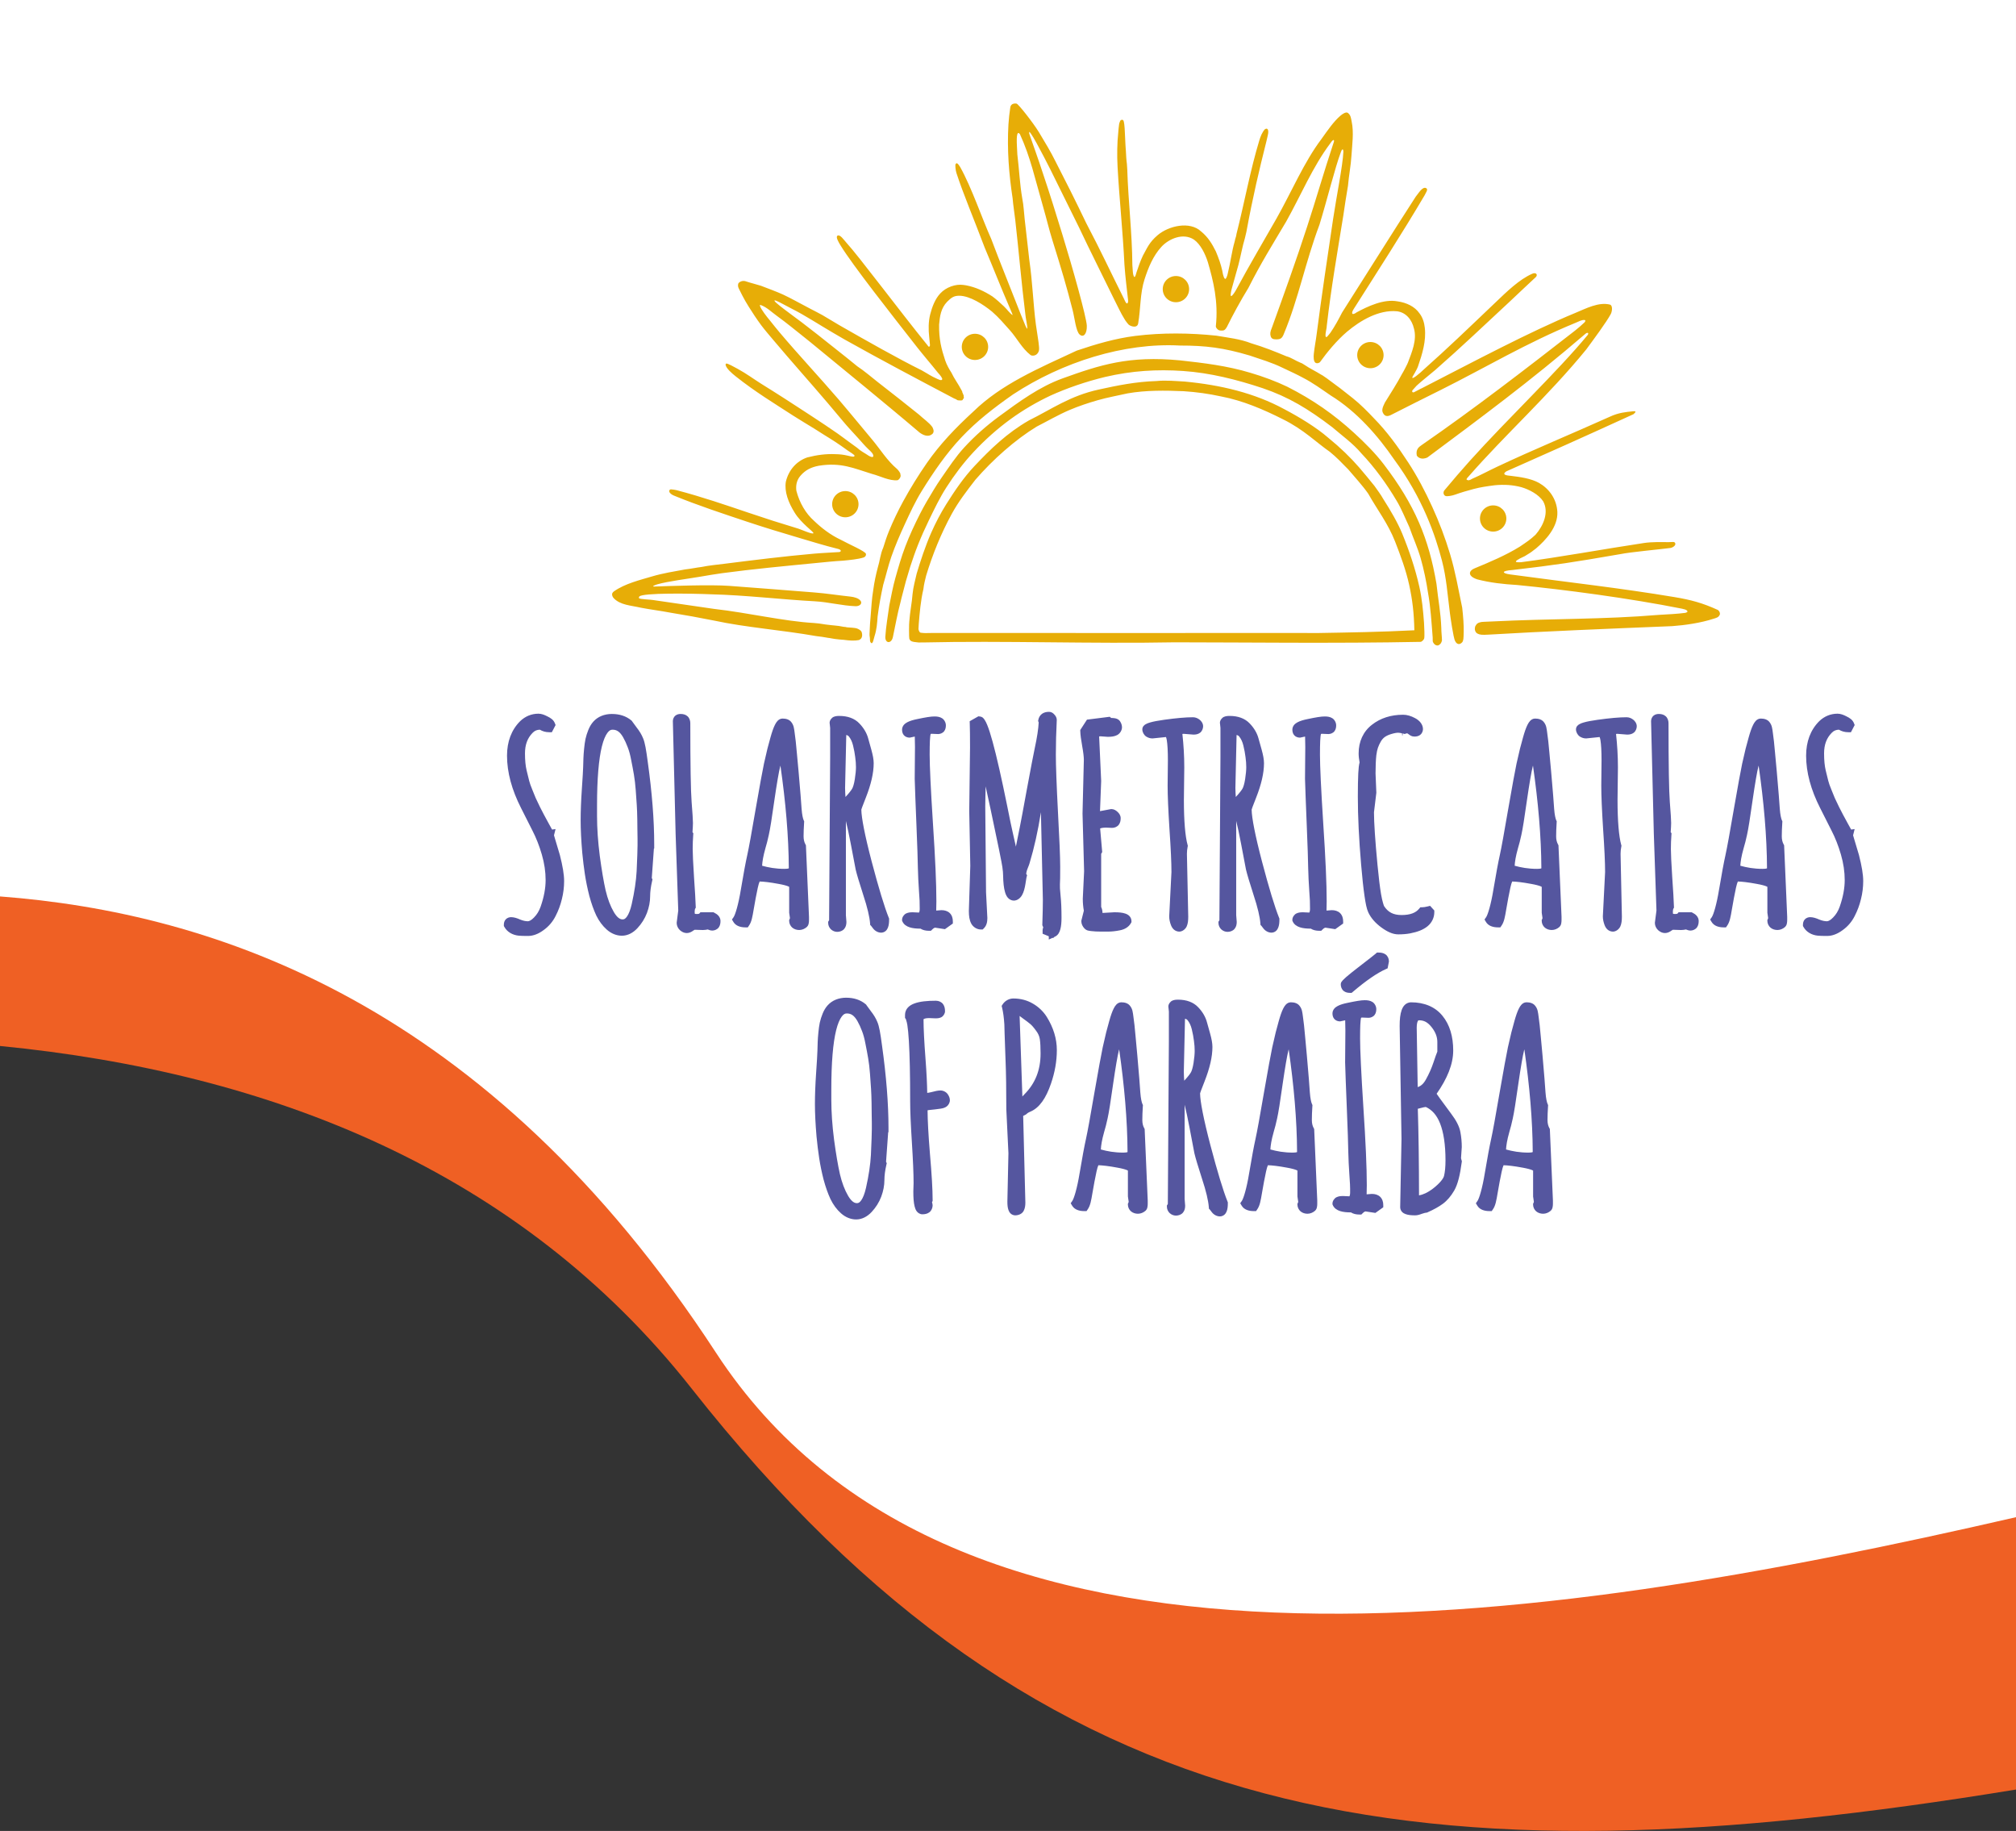 <svg version="1.1" viewBox="0 0 414.23 376.112" xml:space="preserve" xmlns="http://www.w3.org/2000/svg"><rect x="0" y="0" width="414.23" height="376.112" fill="#333333" stroke="none"/><path d="m0 0v184.941c3.473 0.264 6.99 0.574 10.609 1.047 4.204 0.549 8.498 1.252 12.867 2.139s8.813 1.958 13.315 3.242c4.501 1.285 9.06 2.783 13.658 4.525s9.238 3.728 13.9 5.988c2.331 1.13 4.667 2.329 7.008 3.6s4.685 2.614 7.031 4.033 4.692 2.913 7.039 4.488c2.347 1.575 4.694 3.231 7.037 4.969s4.685 3.56 7.021 5.469c2.336 1.909 4.666 3.905 6.99 5.992s4.643 4.266 6.951 6.539c2.308 2.273 4.607 4.641 6.895 7.107 2.288 2.466 4.565 5.032 6.828 7.699 2.263 2.667 4.513 5.437 6.748 8.312 2.235 2.876 4.455 5.858 6.656 8.949s4.385 6.293 6.549 9.607c1.524 2.334 3.117 4.579 4.777 6.734s3.387 4.223 5.178 6.205c1.791 1.982 3.647 3.877 5.562 5.691 1.916 1.814 3.892 3.546 5.928 5.197 2.035 1.652 4.13 3.224 6.279 4.719 2.149 1.494 4.352 2.911 6.609 4.254 2.257 1.343 4.568 2.611 6.928 3.807 2.36 1.196 4.77 2.32 7.227 3.375s4.96 2.042 7.508 2.961c2.548 0.919 5.14 1.771 7.773 2.561 2.633 0.789 5.308 1.514 8.021 2.178 2.713 0.664 5.466 1.268 8.254 1.812 5.576 1.09 11.293 1.946 17.133 2.59 5.839 0.644 11.801 1.075 17.859 1.316 6.058 0.241 12.213 0.294 18.445 0.176 6.232-0.118 12.54-0.406 18.9-0.84s12.774-1.014 19.219-1.721 12.919-1.541 19.402-2.479c6.483-0.937 12.973-1.978 19.449-3.102s12.938-2.33 19.363-3.598c12.641-2.494 25.127-5.231 37.311-8.033v-312.453z" style="fill:#fff"/><path d="m0 184.143v30.719c55.412 5.424 106.7 25.435 142.127 70.393 72.419 91.903 150.408 102.282 272.104 82.348v-55.945c-98.879 22.743-218.459 40.742-267.127-33.805-47.011-72.008-103.295-90.38-147.104-93.709z" style="fill:#ef6024"/><path d="m208.482 21.258c-0.404 0.035-0.808 0.254-0.894 0.791-0.162 1.01-0.31 2.368-0.383 3.518-0.3 5.16 0.096 10.164 0.858 15.162 0.127 1.53 0.368 2.94 0.538 4.412 0.708 6.207 1.286 13.12 2.082 19.453 0.04 0.642 0.422 2.261 0.392 2.843-0.024 0.472-0.679-1.259-0.727-1.375-0.641-1.534-0.943-2.32-1.398-3.486-1.702-4.378-3.389-8.461-5.273-13.472-1.921-4.281-4.015-10.54-6.387-14.79-0.161-0.289-0.457-0.675-0.636-0.765-0.1-0.05-0.247 0.049-0.303 0.145-0.123 0.214-0.02 1.269 0.174 1.862 1.451 4.432 3.481 9.163 5.794 15.296 1.75 4.138 3.325 8.166 5.144 12.37 0.291 0.732 0.725 1.573 0.553 1.474-0.489-0.281-1.128-1.195-1.728-1.756-0.763-0.714-1.555-1.449-2.376-2.048-1.628-1.054-3.477-1.927-5.442-2.284-0.112-0.013-0.328-0.044-0.479-0.07-1.637-0.257-3.62 0.473-4.777 1.723-1.066 1.113-1.702 2.792-2.096 4.352-0.367 1.452-0.356 3.193-0.204 4.488 0.065 0.555 0.103 1.133 0.162 1.704 0.037 0.287-0.124 0.5-0.29 0.384-6.187-7.629-14.28-18.501-16.864-21.322-0.527-0.575-1.297-1.754-1.825-1.466-0.469 0.255 0.255 1.43 0.626 2.036 2.475 4.044 10.364 14.054 15.746 20.93 0.649 0.829 1.328 1.635 1.994 2.451 0.759 0.928 1.451 1.717 2.282 2.779 0.403 0.404 0.954 1.135 0.851 1.342-0.179 0.361-0.85-0.076-0.94-0.076-1.538-0.686-1.763-0.947-3.267-1.788-4.947-2.448-11.292-6.052-16.853-9.229-1.199-0.685-2.264-1.383-3.558-2.119-0.817-0.457-1.659-0.87-2.487-1.307-1.02-0.539-2.032-1.094-3.056-1.626-0.839-0.436-1.668-0.893-2.53-1.282-1.485-0.67-2.979-1.202-4.542-1.807-0.913-0.296-2.044-0.56-3.052-0.893-0.509-0.206-1.112-0.095-1.503 0.277-0.227 0.216-0.232 0.768-9e-3 1.176 0.164 0.301 0.376 0.721 0.728 1.445 0.346 0.699 0.847 1.541 1.311 2.287 0.804 1.293 1.649 2.563 2.552 3.79 0.695 0.931 1.65 2.042 2.495 3.046 3.688 4.386 7.519 8.652 11.234 13.014 1.043 1.225 2.075 2.458 3.105 3.694 0.951 1.147 1.996 2.24 3.076 3.433 0.738 0.8 1.368 1.594 2.166 2.336 0.341 0.317 1.077 0.942 0.966 1.427-0.072 0.315-0.706 0.038-0.964-0.137-0.868-0.589-1.663-0.954-2.335-1.602-0.554-0.394-1.101-0.797-1.65-1.197-0.812-0.592-1.61-1.205-2.433-1.782-1.674-1.174-3.387-2.292-5.094-3.419-1.964-1.297-3.951-2.559-5.922-3.847-1.35-0.886-3.074-1.937-4.61-2.908-1.615-1.022-3.16-2.16-4.841-3.072-0.765-0.415-2.143-1.195-2.374-1.086-0.083 0.039-0.143 0.153-0.128 0.244 0.127 0.739 1.273 1.737 2.109 2.399 4.044 3.202 7.829 5.484 11.839 8.084 1.399 0.907 2.847 1.737 4.261 2.62 0.631 0.394 1.255 0.798 1.884 1.195 0.802 0.506 1.619 0.99 2.41 1.513 0.854 0.564 1.696 1.145 2.521 1.75 0.502 0.368 1.553 0.94 1.478 1.143-0.09 0.242-0.293 0.236-1.454-0.047-0.761-0.184-1.583-0.282-2.404-0.293-2.003-0.091-3.854 0.154-5.843 0.663-2.191 0.74-3.835 2.561-4.415 4.992-0.338 2.018 0.508 4.288 1.85 6.419 1.375 2.184 3.815 3.827 3.815 4.128 0 0.435-2.764-0.853-3.427-1.007-3.734-1.128-6.01-1.855-9.83-3.143-4.922-1.66-9.626-3.283-14.871-4.661-0.391-0.105-0.736-0.116-1.103-0.163-0.341-0.044-0.536 0.359-0.26 0.706 0.23 0.29 0.578 0.476 0.935 0.617 4.839 1.978 9.935 3.654 14.954 5.33 3.47 1.158 7.032 2.237 10.692 3.319 2.342 0.69 5.219 1.584 7.895 2.241 0.663 0.135 0.868 0.517 0.354 0.662-1.163 0.082-3.474 0.179-5.207 0.332-6.155 0.544-12.289 1.305-18.419 2.078-1.563 0.197-3.172 0.34-4.682 0.654-0.953 0.108-2.26 0.389-3.419 0.511-2.138 0.388-4.635 0.8-6.693 1.413-2.522 0.753-5.576 1.462-7.888 3.075-0.148 0.103-0.29 0.246-0.358 0.406-0.127 0.299 0.042 0.741 0.278 0.992 1.358 1.445 3.517 1.496 5.627 1.98 2.014 0.391 3.884 0.6 6.093 1.023 2.757 0.446 5.97 1.024 9.014 1.634 6.407 1.385 13.783 1.917 20.875 3.165 0.553 0.057 1.807 0.235 1.965 0.279 0.098 0.027 0.305 0.064 0.459 0.081 0.154 0.016 0.326 0.039 0.383 0.051 0.724 0.144 1.348 0.236 1.938 0.283 0.394 0.032 0.819 0.066 0.946 0.077 0.126 0.011 0.482 0.052 0.791 0.092 1.045 0.136 2.446 0.04 2.517-0.171 9e-3 -0.029 0.05-0.053 0.089-0.053 0.039 0 0.141-0.12 0.227-0.266 0.165-0.282 0.182-0.696 0.05-1.153-0.114-0.397-0.82-0.827-1.455-0.886-0.197-0.019-0.415-0.043-0.485-0.053-0.07-0.011-0.379-0.032-0.687-0.049-0.308-0.016-0.572-0.047-0.587-0.067-0.015-0.02-0.119-0.039-0.232-0.043-0.112-3e-3 -0.273-0.021-0.357-0.038-0.686-0.137-1.046-0.193-1.531-0.234-0.309-0.026-0.733-0.069-0.944-0.095-0.667-0.084-0.834-0.103-1.148-0.134-0.168-0.016-0.387-0.051-0.485-0.075-0.271-0.068-1.453-0.211-1.914-0.233-6.134-0.348-13.524-2.105-20.483-2.892-4.196-0.591-8.564-1.26-12.57-1.827-0.505-0.099-2.672-0.151-2.867-0.363-0.084-0.091-0.027-0.273 0.056-0.366 0.688-0.773 10.557-0.626 14.862-0.444 6.784 0.161 14.326 1.063 21.207 1.434 2.832 0.153 5.553 0.915 8.399 1.009 0.833-3e-3 1.343-0.537 1.015-1.064-0.388-0.583-1.351-0.829-2.09-0.908-2.503-0.268-4.855-0.65-7.529-0.861-5.924-0.468-10.79-0.854-17.391-1.345-3.818-0.284-12.354 0.028-15.378 0.139-0.7 0.026 0.132-0.332 0.615-0.465 2.356-0.647 5.91-1.072 8.871-1.572 1.465-0.247 2.928-0.508 4.4-0.706 6.419-0.862 12.872-1.461 19.318-2.09 1.836-0.179 3.679-0.379 5.512-0.48 1.406-0.132 3.101-0.288 4.282-0.662 0.363-0.137 0.524-0.449 0.465-0.731-0.113-0.539-3.351-1.911-5.163-2.897-2.172-1.021-4.014-2.463-5.52-3.915-1.679-1.48-2.983-3.697-3.617-6.168-0.139-1.043 0.047-2.141 0.821-3.049 1.024-1.2 2.209-1.785 3.807-2.084 4.601-0.736 7.212 0.553 10.897 1.678 1.694 0.432 3.581 1.474 5.271 1.301 0.381-0.144 0.731-0.763 0.61-1.08-0.031-0.082-0.045-0.177-0.032-0.212 0.043-0.112-0.413-0.792-0.682-1.016-2.08-1.76-3.42-4.014-5.116-6.034-1.016-1.209-2.017-2.431-3.03-3.643-1.284-1.538-2.556-3.086-3.862-4.606-3.98-4.631-8.167-9.085-12.109-13.748-0.686-0.811-1.345-1.644-2.007-2.474-0.394-0.495-0.815-0.971-1.169-1.496-0.325-0.481-0.821-1.171-0.875-1.507-0.03-0.189-0.03-0.189 0.144-0.176 1.278 0.455 2.219 1.436 3.293 2.204 1.007 0.72 1.976 1.49 2.951 2.252 1.339 1.046 2.614 2.108 3.981 3.185 3.759 3.111 7.555 6.177 11.315 9.288 3.716 3.075 6.949 5.725 11.113 9.269 0.594 0.443 1.8 1.123 2.709 0.205 0.332-0.469 0.115-0.906-0.087-1.336-0.697-0.951-1.825-1.689-2.762-2.568-2.465-1.994-5.644-4.479-8.485-6.694-1.382-1.077-2.664-2.216-4.164-3.207-1.437-1.193-2.91-2.341-4.371-3.506-1.302-1.039-2.605-2.079-3.916-3.106-1.037-0.812-2.076-1.623-3.125-2.419-0.589-0.447-1.192-0.877-1.781-1.324-1.182-0.897-2.441-1.782-3.518-2.728-1.418-1.398 2.234 0.76 3.29 1.276 2.579 1.282 5.585 3.257 8.378 4.884 0.806 0.469 1.604 0.951 2.418 1.407 7.433 4.161 14.768 8.039 22.506 12.115 0.096 0.045 0.19 0.082 0.208 0.082 0.061 0 0.408 0.199 0.408 0.235 0 0.049 0.496 0.113 0.765 0.098 0.287-0.016 0.409-0.079 0.409-0.213 0-0.061 0.042-0.115 0.102-0.131 0.056-0.015 0.09-0.046 0.075-0.07-0.015-0.024-3e-3 -0.088 0.026-0.143 0.032-0.06 0.035-0.111 6e-3 -0.129-0.026-0.016-0.041-0.12-0.033-0.231 8e-3 -0.111-3e-3 -0.202-0.027-0.202-0.023 0-0.067-0.091-0.097-0.201-0.03-0.11-0.077-0.214-0.104-0.231-0.028-0.016-0.049-0.094-0.049-0.173 0-0.078-0.046-0.2-0.102-0.271-0.056-0.071-0.102-0.155-0.102-0.186-0.665-1.282-1.43-2.242-2.048-3.554-0.384-0.575-0.977-1.613-1.27-2.501-0.781-2.364-1.305-4.364-1.248-7.361 0.15-1.672 0.345-3.327 1.653-4.687 0.859-0.844 1.359-1.244 2.534-1.233 2.17 0.045 4.859 1.771 6.689 3.264 1.383 1.201 2.473 2.493 3.643 3.801 1.481 1.656 2.485 3.726 4.267 5.118 0.375 0.241 1.037 0.115 1.371-0.261 0.433-0.487 0.405-0.9 0.374-1.403-0.064-1.048-0.452-3.087-0.652-4.635-0.557-4.269-0.672-8.564-1.34-13.175-0.301-2.746-0.634-5.606-0.955-8.408-0.162-1.415-0.208-2.843-0.491-4.244-0.525-2.999-0.627-5.851-1.019-9.077-0.015-0.335-0.054-1.094-0.085-1.687-0.125-2.338 0.083-3.184 0.613-2.488 2.201 4.825 3.02 8.896 4.807 15.078 0.659 2.278 1.173 4.483 1.863 6.693 1.957 6.263 2.937 9.585 4.162 14.379 0.431 1.685 0.675 4.342 1.441 5.015 0.799 0.703 1.528-0.157 1.473-1.812-0.056-1.699-2.977-12.116-5.041-18.8-1.303-4.219-2.501-8.132-4.02-12.622-0.823-2.556-2.129-6.181-2.746-7.966-0.489-2.147 3.099 4.877 4.307 7.266 1.683 3.37 3.768 7.633 5.92 11.977 2.257 4.796 4.809 9.809 7.268 14.871 0.65 1.246 1.283 2.694 2.077 3.944 0.087 0.198 0.692 0.995 0.855 1.125 0.455 0.365 1.758 0.77 1.936-0.272 0.525-3.061 0.37-6.142 1.302-9.043 0.767-2.387 1.753-4.808 3.465-6.68 1.504-1.645 4.447-2.956 6.689-1.49 1.355 0.96 2.313 2.915 2.862 4.646 1.104 3.799 2.184 8.065 1.638 13.142-0.029 0.27 0.338 0.746 0.715 0.851 0.285 0.078 0.751 0.066 0.973-0.025 0.229-0.096 0.502-0.504 0.575-0.652 1.17-2.386 2.812-5.409 4.436-8.056 2.617-5.172 4.762-8.559 7.764-13.626 3.015-5.373 5.43-11.243 9.085-16.097 0.199-0.223 0.301-0.516 0.619-0.637 0.183 0 0.167 0.209-0.064 0.828-1.904 5.716-3.494 11.308-5.336 16.933-2.328 7.158-4.626 13.515-7.274 20.855-0.314 0.716-0.379 1.208-0.224 1.696 0.147 0.466 0.451 0.637 1.128 0.637 0.914 0 1.222-0.222 1.582-1.141 2.988-7.154 4.439-14.794 7.313-22.414 1.527-4.95 3.241-11.897 4.396-14.906 0.172-0.578 0.517-0.876 0.515-0.05-0.125 2.804-1.427 9.216-2.116 13.827-1.09 7.335-2.37 15.838-3.379 23.653-0.168 1.353-0.435 2.603-0.583 4.048-0.06 0.588-0.048 1.455 0.297 1.75 0.286 0.245 0.825 0.12 1.007-0.134 1.404-1.957 3.402-4.399 5.507-6.191 2.77-2.338 6.553-4.555 10.261-4.217 1.862 0.221 3.09 1.721 3.513 3.569 0.648 2.318-0.443 4.857-1.24 6.963 2.9e-4 0.098-1.046 2.119-1.163 2.246-1.139 2.146-2.386 4.051-3.575 5.979-0.531 1.062-0.639 1.583-0.425 2.055 0.341 0.751 0.874 0.903 1.692 0.484 3.445-1.771 6.899-3.473 10.354-5.201 9.155-4.58 17.387-9.533 27.49-13.692 0.818-0.337 1.396-0.694 1.964-0.598 0.194 0.033 0.132 0.305-0.087 0.509-0.648 0.604-1.222 1.113-1.926 1.667-9.983 7.764-20.614 15.984-31.539 23.531-0.518 0.364-1.208 0.824-0.968 2.125 0.268 0.455 0.88 0.709 1.473 0.61 0.331-0.055 0.423-0.083 0.717-0.215 10.669-7.944 21.212-15.73 32.267-25.235 0.694-0.676 0.941-0.273 0.656 0.082-6.223 7.542-16.348 17.099-24.253 25.892-1.749 1.946-3.32 3.786-5.126 5.943-0.387 0.391-0.288 1.06 0.183 1.238 0.323 0.122 1.362-0.067 1.913-0.266 1.2-0.434 2.566-0.84 3.879-1.183 1.473-0.385 2.776-0.562 4.313-0.761 1.891-0.183 3.721-0.077 5.487 0.404 1.532 0.45 3.509 1.441 4.46 2.896 1.24 2.253 0.051 5-1.566 6.862-1.171 1.076-1.626 1.352-3.215 2.438-2.896 1.796-6.177 3.172-9.312 4.47-1.102 0.425-1.625 1.539 0.549 2.266 2.678 0.689 5.354 0.99 8.217 1.156 9.635 0.941 22.844 2.675 33.864 4.868 0.389 0.124 0.796 0.124 1.062 0.446 0.16 0.193-0.072 0.318-0.386 0.407-1.697 0.222-3.55 0.304-5.423 0.413-11.496 0.964-21.805 0.733-34.604 1.367-0.365 0.016-0.947 0.042-1.294 0.056-0.347 0.015-0.669 0.045-0.715 0.069-0.046 0.024-0.167 0.058-0.269 0.076-0.208 0.037-0.594 0.293-0.641 0.425-0.016 0.048-0.07 0.132-0.119 0.188-0.199 0.229-0.256 0.828-0.108 1.13 0.155 0.316 0.231 0.404 0.456 0.53 0.452 0.254 0.948 0.302 2.282 0.219 10.968-0.653 25.168-1.239 37.743-1.744 2.559-0.19 5.798-0.638 8.524-1.53 0.506-0.166 1.075-0.25 1.281-0.95 0.016-0.312-0.182-0.742-0.497-0.873-3.091-1.406-5.45-2.047-8.874-2.618-11.275-1.882-21.627-3.005-33.813-4.66-1.684-0.242-1.73-0.744 0.536-0.898 9.055-1.055 12.435-1.579 22.269-3.281 1.913-0.397 8.242-0.986 10.191-1.245 0.445-0.067 1.137-0.492 1.01-0.93-0.134-0.462-0.581-0.26-1.428-0.267-1.362-0.011-3.34-0.075-5.018 0.177-8.382 1.26-17.337 2.923-25.264 3.946-0.48-6e-3 -2.468 0.223 0.784-1.249 0.941-0.586 1.219-0.725 1.748-1.159 0.143-0.118 0.393-0.306 0.555-0.418 2.011-1.705 4.547-4.456 4.39-7.53-0.145-2.646-1.708-4.758-3.742-5.918-1.657-0.945-4.032-1.254-5.751-1.46-0.676-0.069-0.851-0.095-1.059-0.16-0.316-0.099-0.418-0.233-0.32-0.421 0.06-0.115 0.426-0.407 0.511-0.407 7.662-3.384 16.534-7.349 26.011-11.688 0.434-0.405 0.655-0.661-0.066-0.595-1.468 0.142-3.006 0.272-4.815 1.122-8.069 3.626-15.585 6.71-23.146 10.27-1.993 0.938-3.271 1.667-5.106 2.463-0.527 0.325-0.82 0.404-1.13 0.203-0.193-0.125 0.267-0.547 0.397-0.696 7.514-8.601 16.413-16.574 24.158-26.073 1.552-2.103 4.162-5.634 5.029-7.256 0.305-0.57 0.415-1.696-0.109-1.933-2.336-0.63-5.01 0.801-7.179 1.697-9.421 3.891-20.981 10.057-31.452 15.428-0.582 0.255-1.125 0.602-1.695 0.862-0.364 0.123-0.462-0.215-0.28-0.436 0.173-0.208 0.616-0.655 0.814-0.899 0.789-0.743 2.287-1.934 3.852-3.244 5.255-4.6 10.258-9.367 15.347-14.093 1.798-1.669 3.597-3.426 5.365-5.038 0.386-0.538-0.112-0.941-0.786-0.635-2.659 1.152-5.246 3.689-7.556 5.892-5.909 5.634-9.915 9.494-14.64 13.686-0.855 0.838-2.792 2.493-2.404 1.574 0.05-0.118 0.87-1.388 1.131-2.155 0.862-2.524 1.695-5.172 1.386-7.876-0.108-1.063-0.45-2.176-1.118-3.01-0.947-1.352-2.6-2.175-4.517-2.439-2.812-0.523-6.08 1.024-8.367 2.259-0.91 0.688-1.23 0.296-0.623-0.662 4.939-7.793 10.021-15.641 14.577-23.369 0.248-0.543 0.783-1.187 0.359-1.456-0.785-0.498-1.702 1.208-2.182 1.735-4.859 7.505-9.778 15.405-15.128 23.793-0.7 1.364-1.492 2.845-2.405 4.163-0.129 0.187-0.315 0.368-0.432 0.527-0.53 0.713-0.693 0.313-0.48-0.813 0.111-0.59 0.187-0.997 0.189-1.297 0.865-7.523 2.078-14.437 3.392-22.569 0.302-2.013 0.571-3.941 0.946-6.034 0.174-2.101 0.591-4.114 0.716-6.186 0.142-2.346 0.524-4.751 0.037-7.051-0.133-0.627-0.166-1.297-0.788-1.756-0.377-0.259-1.091 0.226-1.497 0.571-1.417 1.207-2.615 2.981-3.907 4.787-3.601 4.758-6.179 10.941-9.282 16.405-2.554 4.489-5.578 9.589-8.287 14.63-0.301 0.55-0.66 1.035-0.899 1.216-0.375 0.253-0.107-0.979 0.015-1.445 0.462-1.778 0.952-3.292 1.385-4.949 0.474-1.816 0.826-3.831 1.328-5.472 0.047-0.223 0.098-0.44 0.114-0.482 0.041-0.108 0.158-0.603 0.191-0.806 1.337-7.282 2.61-12.61 4.109-18.591 0.103-0.412 0.157-0.707 0.288-1.242 0.264-1.077-0.011-1.645-0.602-1.245-0.547 0.588-0.892 1.471-1.139 2.285-1.878 6.187-3.045 12.742-4.685 19.193-0.034 0.126-0.056 0.249-0.048 0.274 0.013 0.042-0.063 0.32-0.227 0.831-0.038 0.12-0.07 0.269-0.07 0.332 0 0.063-0.019 0.137-0.042 0.163-0.568 1.931-0.863 4.342-1.414 6.564-0.09 0.471-0.332 1.035-0.465 1.086-0.228 0.087-0.51-0.634-0.66-1.688-0.299-1.338-0.74-2.565-1.319-3.954-0.783-1.571-1.6-2.929-3.024-4.095-2.349-2.206-6.709-1.128-8.911 0.734-1.803 1.524-2.222 2.752-3.073 4.267-0.604 1.31-0.85 2.09-1.28 3.347-0.276 1.061-0.454 1.314-0.66 0.601-0.085-0.294-0.122-0.665-0.208-2.072-0.04-6.494-0.848-13.095-1.045-19.599-0.03-0.558-0.063-1.071-0.073-1.141-0.011-0.07-0.042-0.332-0.071-0.583-0.048-0.419-0.066-0.7-0.135-2.029-0.013-0.251-0.035-0.548-0.049-0.659-0.015-0.111-0.037-0.488-0.052-0.837-0.015-0.349-0.039-0.862-0.054-1.141-0.015-0.279-0.037-0.724-0.047-0.989-0.066-1.648-0.17-2.493-0.333-2.718-0.184-0.253-0.625-0.101-0.69 0.239-9e-3 0.047-0.051 0.151-0.092 0.23-0.042 0.08-0.089 0.321-0.107 0.537-0.018 0.216-0.052 0.495-0.075 0.62-0.024 0.125-0.033 0.235-0.023 0.245 0.011 0.011-0.015 0.325-0.057 0.699-0.215 1.939-0.267 4.577-0.136 6.943 0.369 6.71 1.073 13.156 1.413 20.106 0.172 2.519 0.504 5.104 0.746 7.279 0.047 0.448-0.059 0.619-0.159 0.681-0.167 0.102-0.331-0.125-0.695-0.962-2.779-5.535-4.654-9.651-7.732-15.492-2.218-4.636-4.301-8.771-6.326-12.703-0.971-1.981-2.165-3.929-3.408-6.003-1.28-2.075-4.234-5.796-4.589-5.866-0.123-0.024-0.257-0.033-0.392-0.021zm33.138 35.442c-1.497-1.35e-4 -2.71 1.205-2.71 2.692 2e-4 1.487 1.213 2.692 2.71 2.692 1.496-1.95e-4 2.709-1.205 2.709-2.692 1.7e-4 -1.487-1.213-2.692-2.709-2.692zm-8.33 12.3c-4.111 0.514-8.13 1.696-12.052 3.023-8.007 3.724-15.499 6.908-21.235 12.507-3.729 3.42-6.896 6.749-9.559 10.577-1.754 2.534-3.384 5.158-4.858 7.862-1.087 1.992-2.069 4.045-2.931 6.143-0.456 1.109-0.825 2.249-1.181 3.398-0.584 1.289-0.69 2.714-1.108 4.056-0.368 1.364-0.729 3.048-0.936 4.615-0.32 1.879-0.391 3.64-0.553 5.588-0.011 0.313-0.034 0.592-0.051 0.619-0.016 0.027-0.042 0.342-0.057 0.699-0.015 0.357-0.039 0.855-0.056 1.106-0.057 0.855-0.061 1.369-0.015 1.554 0.026 0.102 0.051 0.364 0.054 0.583 7e-3 0.417 0.039 0.527 0.212 0.716 0.382 0.417 0.579-0.921 0.746-1.432 0.419-1.276 0.53-2.627 0.614-3.981 0.286-2.283 0.716-4.535 1.153-6.516 0.52-1.71 1.008-3.87 1.668-5.756 0.789-2.252 1.735-4.45 2.735-6.618 1.083-2.348 2.169-4.71 3.532-6.909 2.401-3.874 5.002-7.68 8.136-10.997 3.154-3.337 6.637-6.04 10.599-8.814 10.156-6.668 22.816-10.667 34.292-10.042 5.271-1e-3 8.942 0.442 14.341 2.051 2.227 0.767 4.445 1.383 6.868 2.568 1.348 0.645 2.769 1.276 4.131 2.021 1.914 0.981 3.784 2.342 5.64 3.612 5.411 3.329 9.763 8.373 13.026 13.133 5.882 7.966 8.466 15.564 9.838 20.809 0.925 3.539 1.121 6.83 1.642 10.846 0.075 0.579 0.704 5.08 1.063 5.662 0.291 0.606 0.872 0.922 1.497 0.204 0.217-0.454 0.226-0.523 0.266-2.111 0.032-1.294-0.097-3.098-0.31-4.958-0.805-3.872-1.409-7.394-2.49-10.993-0.997-3.318-2.232-6.574-3.673-9.727-1.435-3.14-3.044-6.218-4.934-9.111-2.106-3.223-4.323-6.307-7.094-9.122-1.176-1.247-2.731-2.838-4.311-4.088-1.812-1.463-3.248-2.562-5.31-4.056-0.14-0.08-0.378-0.244-0.528-0.363-0.15-0.12-0.293-0.219-0.318-0.219-0.025 0-0.177-0.085-0.34-0.189-0.989-0.634-2.353-1.269-3.451-2.029-0.219-0.17-0.626-0.382-0.85-0.444-0.977-0.39-1.794-1.012-2.833-1.293-2.195-0.918-4.723-1.937-7.234-2.67-2.284-0.898-4.752-1.146-7.159-1.564-5.36-0.563-11.129-0.637-16.628 0.05zm-32.962-0.436c-1.497-1.5e-4 -2.71 1.205-2.71 2.692 1.8e-4 1.487 1.213 2.692 2.71 2.691 1.496-1.8e-4 2.709-1.205 2.709-2.691 1.5e-4 -1.487-1.213-2.692-2.709-2.692zm81.249 1.692c-1.496 1.9e-4 -2.709 1.205-2.709 2.692-1.5e-4 1.487 1.213 2.692 2.709 2.692 1.496 1.5e-4 2.71-1.205 2.71-2.692 1.3e-4 -1.487-1.213-2.692-2.71-2.692zm-63.225 7.466c-4.783 1.719-8.984 4.814-13.074 7.817-2.581 1.895-5.003 4.033-7.166 6.388-1.757 1.913-3.183 4.104-4.668 6.232-0.554 0.794-1.078 1.609-1.581 2.436-0.977 1.603-1.939 3.218-2.791 4.89-1.125 2.207-2.174 4.458-3.057 6.771-0.815 2.134-1.441 4.336-2.059 6.534-0.487 1.72-0.847 3.68-1.234 5.586-0.296 2.193-0.692 4.353-0.815 6.466-0.023 1.393 1.263 1.414 1.556 0.025 0.517-2.435 0.925-4.794 1.558-7.137 0.256-1.179 0.779-2.95 1.098-4.29 0.321-0.983 0.576-2.02 0.902-3.018 0.492-1.506 1.004-3.008 1.591-4.481 0.679-1.705 1.429-3.384 2.232-5.035 1.123-2.306 2.225-4.637 3.614-6.795 1.638-2.545 3.467-4.988 5.531-7.206 2.321-2.495 4.885-4.79 7.642-6.8 2.556-1.864 5.453-3.546 8.178-4.825 3.344-1.527 7.348-2.902 11.224-3.839 5.545-1.296 10.692-1.6 16.044-1.235 5.584 0.381 11.085 1.778 16.409 3.548 5.245 1.79 9.274 4.197 14.259 8.003 1.849 1.603 4.268 3.327 6.003 5.404 2.655 2.792 5.129 6.17 7.223 9.713 0.96 1.573 1.765 3.609 2.61 5.413 0.737 2.121 1.695 4.201 2.319 6.373 0.666 2.32 1.18 4.849 1.51 7.082 0.53 2.89 0.71 5.944 0.966 9.225-0.011 0.738-3e-3 0.813 0.1 1.007 0.15 0.28 0.375 0.496 0.584 0.563 0.243 0.077 0.406 0.074 0.553-0.011 0.382-0.204 0.567-0.502 0.67-0.97-0.012-0.843-0.137-1.683-0.137-2.529-0.12-3.295-0.642-5.759-0.99-9.088-1.578-9.276-4.401-16.163-10.886-24.636-1.712-2.237-3.912-4.428-6.031-6.366-4.166-3.811-8.445-6.814-13.741-9.497-2.267-1.088-4.98-2.101-7.566-2.858-4.783-1.445-9.572-2.014-14.426-2.552-10.569-1.014-16.497 0.936-24.158 3.69zm22.226 0.494c-0.998-0.04-2.016-0.042-2.986 0.059-4.156 0.124-8.011 0.907-11.764 1.732-5.982 1.291-9.748 4.054-14.43 6.363-4.479 2.576-7.853 5.843-11.186 9.384-2.213 2.352-4.042 5.052-5.759 7.783-1.191 1.894-2.233 3.886-3.132 5.933-1.19 2.71-2.204 5.787-2.973 8.365-0.283 1.319-0.703 2.692-0.846 4.209-0.125 1.759-0.535 3.669-0.668 5.603-0.072 0.376-0.073 3.315-2e-3 3.525 0.191 0.557 0.476 0.679 1.891 0.804 0.112 0.011 0.56 9e-3 0.995-3e-3 16.504-0.387 34.586 0.3 51.651-0.03 14.324 6e-3 32.745 0.256 50.593-0.093 0.369-0.194 0.618-0.47 0.685-0.76 0.064-0.277 0.025-2.083-0.05-3.12-0.181-2.492-0.417-4.995-0.963-7.433-0.836-3.734-2.06-7.355-3.519-10.929-0.922-2.235-2.391-4.75-3.88-7.079-0.527-0.941-1.179-1.804-1.829-2.72-1.029-1.262-2.018-2.496-3.107-3.753-1.846-2.12-3.878-4.092-6.404-6.149-2.466-2.132-5.891-4.211-9.047-5.873-6.063-3.288-13.002-4.956-20.412-5.653-0.884-0.048-1.861-0.125-2.858-0.165zm2.629 2.145c2.579 0.163 5.187 0.525 7.732 1.085 4.385 0.829 8.707 2.678 12.642 4.669 4.277 2.097 6.965 4.844 9.654 6.694 1.368 1.11 2.44 2.238 3.795 3.621 1.358 1.622 2.824 3.164 4.096 4.971 1.822 3.24 4.091 6.177 5.514 9.819 1.128 2.89 2.244 5.883 2.91 8.946 0.663 3.05 0.986 5.72 1.06 9.303-7.062 0.364-13.279 0.449-19.587 0.563-0.129-6e-3 -15.847-0.015-16.435-8e-3 -12.301 0.035-24.204-7e-3 -36.441 6e-3 -7.963-6e-3 -18.081-3e-3 -26.77-1e-3 -0.477-3e-3 -0.902 3e-3 -0.945 0.015-0.148 0.04-1.252-0.043-1.359-0.102-0.134-0.073-0.33-0.476-0.351-0.72-9e-3 -0.099 0.018-0.579 0.058-1.067 0.177-2.134 0.386-4.769 0.956-7.15 0.095-0.919 0.333-1.834 0.554-2.739 1.337-4.414 3.073-8.676 5.27-12.702 1.359-2.491 3.109-4.758 4.848-7.003 3.591-4.158 8.23-8.261 12.599-10.926 1.937-0.975 4.442-2.433 6.772-3.42 1.869-0.792 3.804-1.436 5.756-1.996 2.025-0.581 4.18-0.964 6.163-1.412 3.773-0.664 7.723-0.603 11.507-0.445zm-69.516 20.517c-1.496 1.8e-4 -2.709 1.205-2.709 2.691-1.5e-4 1.487 1.213 2.692 2.709 2.692 1.496 1.5e-4 2.71-1.205 2.71-2.692-1.8e-4 -1.487-1.213-2.692-2.71-2.691zm133.108 2.94c-1.496 1.8e-4 -2.709 1.205-2.709 2.692-1.5e-4 1.487 1.213 2.692 2.709 2.692 1.496 1.5e-4 2.71-1.205 2.71-2.692-1.8e-4 -1.487-1.213-2.692-2.71-2.692z" style="fill:#e7ad07;stroke-width:1.5"/><path d="m215.562 146.225c-0.503 0-0.995 0.091-1.418 0.377-0.423 0.286-0.707 0.772-0.795 1.256l-0.045 0.254 0.096 0.24 0.021 0.055c-0.061 1.275-0.321 3.048-0.824 5.357v0.002c-0.259 1.205-0.78 3.926-1.574 8.211v0.002l-0.002 0.002c-0.776 4.263-1.274 6.927-1.484 7.947v0.002l-0.785 3.908v0.002c-8e-3 0.043-0.009 0.034-0.018 0.076-0.02-0.092-0.041-0.222-0.061-0.309l-0.002-0.006c-0.111-0.517-0.3-1.354-0.57-2.527-0.266-1.156-0.645-2.969-1.131-5.422v-0.002-0.002c-1.193-5.874-2.195-10.296-3.018-13.293-0.411-1.499-0.775-2.637-1.113-3.455-0.169-0.409-0.327-0.738-0.518-1.02-0.191-0.282-0.402-0.627-0.994-0.701l-0.295-0.037-1.789 1.012 0.018 0.545c0.035 1.046 0.053 2.631 0.053 4.74l0.002-0.01-0.164 13.188 0.217 11.24-0.297 9.26v0.016c0 1.048 0.119 1.899 0.5 2.604 0.381 0.704 1.168 1.197 1.969 1.197h0.373l0.264-0.266c0.534-0.535 0.697-1.274 0.697-2.072v-0.021l-0.271-5.291-0.162-17.619v-0.002-0.006c3e-5 -1.521 0.06-2.709 0.08-4.121 0.319 1.469 0.564 2.543 0.98 4.531h0.002v0.002c0.776 3.649 1.368 6.48 1.777 8.49 0.41 2.01 0.643 3.27 0.672 3.518l0.002 0.014 0.002 0.012c0.104 0.714 0.152 1.285 0.152 1.686v0.008 0.01c0.028 1.479 0.143 2.607 0.404 3.475 0.131 0.434 0.294 0.811 0.576 1.137 0.282 0.326 0.75 0.58 1.219 0.58 0.74 0 1.366-0.533 1.707-1.148 0.341-0.615 0.544-1.378 0.697-2.348v-0.004-0.002c0.063-0.413 0.115-0.736 0.154-0.967 0.039-0.231 0.082-0.411 0.066-0.357l0.105-0.375-0.186-0.312c0.025-0.231 0.102-0.633 0.369-1.271v-0.002c0.149-0.354 0.255-0.638 0.328-0.9l0.002-0.006c0.951-3.153 1.726-6.633 2.326-10.441 2e-3 -0.012 0.002-0.015 0.004-0.027l0.4 17.988c-3e-4 1.156-0.036 2.83-0.107 5.02l-0.008 0.205 0.193 0.434c-0.046 0.187-0.133 0.363-0.133 0.555v0.766l1.271 0.523v0.668l0.76-0.355 0.137 0.057 0.227-0.227 0.158-0.074c0.639-0.299 0.929-0.903 1.098-1.539 0.169-0.636 0.234-1.398 0.234-2.338 0-1.81-0.064-3.32-0.195-4.543-0.124-1.153-0.157-1.965-0.133-2.271v-0.002c0.043-0.563 0.057-1.725 0.057-3.646 0-1.963-0.154-5.709-0.461-11.297v-0.002c-0.288-5.576-0.432-9.504-0.432-11.742 0-2.26 0.062-4.62 0.188-7.082l0.002-0.023v-0.023c0-0.482-0.232-0.82-0.475-1.09-0.24-0.267-0.546-0.568-1.102-0.568zm-104.936 0.379c-1.405 0-2.707 0.536-3.736 1.525l-0.006 0.004-0.004 0.006c-1.802 1.785-2.703 4.216-2.703 7.09 0 3.423 0.979 7.015 2.885 10.76 0.776 1.536 1.552 3.073 2.328 4.609l0.002 0.004 0.002 0.004c0.764 1.478 1.411 3.122 1.938 4.934 0.52 1.786 0.777 3.533 0.777 5.25 0 1.667-0.339 3.492-1.033 5.475v0.002c-0.322 0.901-0.773 1.624-1.357 2.209l-0.004 0.006-0.004 0.004c-0.574 0.591-1.001 0.758-1.25 0.758-0.459 0-0.973-0.106-1.555-0.342l0.027 0.012c-0.712-0.317-1.322-0.512-1.938-0.512-0.368 0-0.831 0.153-1.115 0.492-0.285 0.339-0.352 0.734-0.352 1.086v0.234l0.113 0.203c0.577 1.035 1.673 1.658 2.941 1.787h0.002c0.43 0.043 1.041 0.059 1.902 0.059 1.099 0 2.18-0.44 3.205-1.201 1.052-0.75 1.887-1.73 2.471-2.898 0.572-1.109 1.002-2.271 1.289-3.477 0.305-1.207 0.459-2.444 0.459-3.705 0-1.333-0.298-3.076-0.867-5.318l-0.004-0.018-0.006-0.02c-0.424-1.418-0.743-2.483-0.955-3.195-0.106-0.356-0.184-0.626-0.236-0.805-5e-3 -0.018-0.007-0.025-0.012-0.041l0.32-1.279-0.713 0.102c-0.164-0.3-0.284-0.526-0.639-1.154l-0.01-0.018c-0.503-0.938-0.819-1.518-0.98-1.803l-0.018-0.035c-8.6e-4 -2e-3 -0.005-0.008-0.006-0.01-0.138-0.276-0.41-0.803-0.85-1.648l0.008 0.012c-0.43-0.861-0.725-1.481-0.871-1.822-0.152-0.398-0.381-0.961-0.701-1.727-0.314-0.751-0.526-1.362-0.635-1.797-0.125-0.503-0.305-1.233-0.539-2.188v-0.004c-0.21-0.876-0.326-2.031-0.326-3.445 0-1.808 0.511-3.143 1.533-4.197l0.004-0.006 0.004-0.004c0.455-0.481 0.919-0.646 1.51-0.672 0.552 0.329 1.188 0.521 1.922 0.521h0.547l0.766-1.471-0.148-0.379c-0.265-0.684-0.835-1.065-1.523-1.4-0.659-0.339-1.242-0.557-1.859-0.557zm266.926 0c-1.405 0-2.707 0.536-3.736 1.525l-0.006 0.004-0.004 0.006c-1.802 1.785-2.703 4.216-2.703 7.09 0 3.423 0.979 7.015 2.885 10.76 0.776 1.536 1.552 3.073 2.328 4.609l0.002 0.004 0.002 0.004c0.764 1.478 1.411 3.122 1.938 4.934 0.52 1.786 0.777 3.533 0.777 5.25 0 1.667-0.339 3.492-1.033 5.475v0.002c-0.322 0.901-0.773 1.624-1.357 2.209l-0.004 0.006-0.004 0.004c-0.574 0.591-1.001 0.758-1.25 0.758-0.459 0-0.973-0.106-1.555-0.342l0.027 0.012c-0.712-0.317-1.322-0.512-1.938-0.512-0.368 0-0.831 0.153-1.115 0.492-0.285 0.339-0.352 0.734-0.352 1.086v0.234l0.113 0.203c0.577 1.035 1.673 1.658 2.941 1.787h0.002c0.43 0.043 1.041 0.059 1.902 0.059 1.099 0 2.18-0.44 3.205-1.201 1.052-0.75 1.887-1.73 2.471-2.898 0.572-1.109 1.002-2.271 1.289-3.477 0.305-1.207 0.459-2.444 0.459-3.705 0-1.333-0.298-3.076-0.867-5.318l-0.006-0.018-0.004-0.02c-0.424-1.418-0.743-2.483-0.955-3.195-0.106-0.356-0.184-0.626-0.236-0.805-5e-3 -0.018-0.007-0.025-0.012-0.041l0.32-1.279-0.713 0.102c-0.164-0.3-0.284-0.526-0.639-1.154l-0.01-0.018c-0.503-0.938-0.819-1.518-0.98-1.803l-0.018-0.035c-8.6e-4 -2e-3 -0.005-0.008-0.006-0.01-0.138-0.276-0.41-0.803-0.85-1.648l0.008 0.012c-0.43-0.861-0.725-1.481-0.871-1.822-0.152-0.398-0.381-0.961-0.701-1.727-0.314-0.751-0.526-1.362-0.635-1.797-0.125-0.503-0.305-1.233-0.539-2.188v-0.004c-0.21-0.876-0.326-2.031-0.326-3.445 0-1.808 0.511-3.143 1.533-4.197l0.004-0.006 0.004-0.004c0.455-0.481 0.919-0.646 1.51-0.672 0.552 0.329 1.188 0.521 1.922 0.521h0.547l0.766-1.471-0.148-0.379c-0.265-0.684-0.835-1.065-1.523-1.4-0.659-0.339-1.242-0.557-1.859-0.557zm-251.797 0.055c-1.54 0-2.899 0.525-3.834 1.57l-0.002 0.002-0.002 0.002c-0.425 0.472-0.762 1.043-1.027 1.697-0.251 0.62-0.448 1.236-0.586 1.848l-0.002 0.012-0.002 0.012c-0.116 0.582-0.211 1.249-0.285 2.012-0.073 0.736-0.12 1.377-0.139 1.928-0.018 0.527-0.037 1.134-0.055 1.822-0.017 0.643-0.105 2.179-0.268 4.543-0.164 2.383-0.246 4.519-0.246 6.406 0 1.878 0.11 4.086 0.328 6.635v0.006 0.004c0.146 1.534 0.328 3.022 0.547 4.467v0.002h0.002c0.221 1.441 0.524 2.916 0.91 4.424l0.002 0.006 0.002 0.006c0.408 1.503 0.874 2.824 1.406 3.967l0.004 0.008 0.004 0.012c0.567 1.155 1.286 2.133 2.16 2.906 0.906 0.801 1.983 1.256 3.113 1.256 1.179 0 2.279-0.575 3.174-1.533 0.869-0.93 1.532-1.982 1.971-3.141l0.002-0.002v-0.006c0.429-1.152 0.652-2.291 0.652-3.404 0-0.907 0.133-1.963 0.41-3.158l0.072-0.314-0.143-0.285 0.436-6.076h0.062v-0.898c0-4.95-0.446-10.599-1.334-16.953v-0.006c-0.326-2.45-0.567-3.91-0.959-4.805-0.293-0.729-0.732-1.454-1.311-2.188-0.51-0.67-0.844-1.135-0.92-1.254l-0.076-0.117-0.105-0.09c-1.06-0.888-2.429-1.32-3.963-1.32zm14.129 0c-0.36 0-0.75 0.058-1.102 0.332-0.351 0.274-0.529 0.754-0.529 1.137v0.012l0.568 23.217 0.539 15.68-0.322 2.506v0.059c0 0.554 0.27 1.105 0.666 1.473l0.012 0.01 0.012 0.01c0.375 0.326 0.843 0.572 1.375 0.572s0.985-0.23 1.387-0.537c0.179-0.109 0.317-0.141 0.207-0.141l1.721 0.055h0.014c0.407 0 0.683-0.062 0.984-0.117 0.339 0.12 0.561 0.227 0.965 0.227 0.467 0 1.019-0.245 1.307-0.656s0.352-0.862 0.352-1.328c0-0.396-0.176-0.782-0.412-1.053-0.236-0.27-0.522-0.458-0.844-0.619l-0.189-0.096h-2.688l-0.27 0.318c0.07-0.083-0.016 0.033-0.449 0.033-0.432 0-0.542-0.109-0.441-0.006 0.084 0.089-0.012-0.022-0.012-0.422 0-0.441 0.105-0.675 0.064-0.613l0.16-0.238-0.01-0.287c-0.037-1.221-0.155-3.238-0.354-6.08l0.002 0.006c-0.18-2.83-0.27-4.75-0.27-5.689 0-0.991 0.035-1.963 0.105-2.916l0.025-0.336-0.17-0.227c0.052-0.727 0.094-1.398 0.094-1.889 0-0.642-0.093-2.016-0.273-4.299-0.174-2.208-0.27-7.652-0.27-16.193 0-0.492-0.15-1.031-0.543-1.404s-0.918-0.498-1.412-0.498zm200.994 0c-0.36 0-0.75 0.058-1.102 0.332-0.351 0.274-0.529 0.754-0.529 1.137v0.012l0.568 23.217 0.539 15.68-0.324 2.506v0.059c0 0.554 0.27 1.105 0.666 1.473l0.012 0.01 0.012 0.01c0.375 0.326 0.843 0.572 1.375 0.572s0.985-0.23 1.387-0.537c0.182-0.112 0.32-0.141 0.209-0.141l1.719 0.055h0.016c0.407 0 0.681-0.062 0.982-0.117 0.339 0.12 0.561 0.227 0.965 0.227 0.467 0 1.019-0.245 1.307-0.656 0.288-0.412 0.352-0.862 0.352-1.328 0-0.396-0.176-0.782-0.412-1.053-0.236-0.27-0.52-0.458-0.842-0.619l-0.191-0.096h-2.688l-0.27 0.318c0.07-0.084-0.016 0.033-0.449 0.033-0.432 0-0.542-0.109-0.441-0.006 0.083 0.089-0.012-0.022-0.012-0.422 0-0.441 0.107-0.675 0.066-0.613l0.158-0.238-0.008-0.287c-0.037-1.22-0.155-3.236-0.354-6.074v-0.006c-0.18-2.826-0.27-4.745-0.27-5.684 0-0.991 0.035-1.963 0.105-2.916l0.025-0.336-0.17-0.229c0.052-0.726 0.094-1.397 0.094-1.887 0-0.642-0.093-2.016-0.273-4.299-0.174-2.208-0.268-7.652-0.268-16.193 0-0.492-0.152-1.031-0.545-1.404s-0.916-0.498-1.41-0.498zm-52.59 0.162c-2.471 0-4.646 0.685-6.4 2.062-1.793 1.39-2.729 3.449-2.729 5.885 0 0.589 0.075 1.206 0.195 1.844-0.138 0.556-0.215 1.167-0.268 2.219-0.06 1.209-0.09 2.814-0.09 4.828 0 4.045 0.227 8.714 0.68 14.01 0.226 2.649 0.455 4.767 0.689 6.369 0.234 1.602 0.435 2.638 0.771 3.365 0.546 1.178 1.464 2.214 2.693 3.113 1.221 0.893 2.352 1.42 3.482 1.42 0.893 0 1.705-0.066 2.441-0.205h0.002c1.497-0.288 2.691-0.742 3.568-1.463s1.385-1.767 1.385-2.891v-0.348l-0.867-0.955-0.523 0.131c-0.459 0.115-0.821 0.162-1.053 0.162h-0.418l-0.27 0.32c-0.696 0.822-1.805 1.279-3.59 1.279-1.698 0-2.775-0.568-3.602-1.84-0.043-0.066-0.377-1.015-0.619-2.451s-0.486-3.436-0.729-5.98c-0.485-5.088-0.723-8.714-0.725-10.836l0.486-4.006-0.002-0.072-0.162-3.91c5.1e-4 -1.483 0.056-2.723 0.158-3.701 0.085-0.675 0.202-1.204 0.33-1.561l0.002-0.006 0.002-0.006c0.14-0.404 0.34-0.837 0.602-1.297 0.251-0.413 0.524-0.708 0.82-0.914l0.004-0.002 0.004-0.002c0.333-0.236 0.768-0.443 1.322-0.602l0.008-0.002 0.01-0.002c0.594-0.182 1.068-0.26 1.387-0.26 0.277 0 0.544 0.063 0.812 0.133v0.41h0.107v-0.393c0.04 0.012 0.081 0.006 0.121 0.02l0.285 0.096 0.285-0.096c0.12-0.04 0.193-0.045 0.256-0.049 0.034 0.016 0.113 0.054 0.217 0.139l0.014 0.01 0.014 0.012c0.353 0.266 0.656 0.506 1.219 0.506 0.397 0 0.799-0.056 1.174-0.326 0.375-0.27 0.592-0.781 0.592-1.197 0-0.97-0.7-1.779-1.615-2.26-0.832-0.447-1.659-0.701-2.479-0.701zm-115.816 0.244c-0.436 0-0.808 0.027-1.195 0.197-0.387 0.17-0.814 0.688-0.814 1.191v0.047l0.109 1.016v6.09l-0.215 33.432-0.191 0.301v0.262c0 0.462 0.206 0.965 0.559 1.295 0.339 0.328 0.825 0.525 1.287 0.525 0.5 0 1.053-0.167 1.42-0.574 0.367-0.407 0.482-0.93 0.482-1.436v-0.035l-0.107-1.383v-19.342c0.308 1.286 0.623 2.636 1.002 4.686 0.488 2.64 0.821 4.392 1.006 5.279l0.002 0.01 0.002 0.012c0.216 0.923 0.73 2.629 1.562 5.221l0.002 0.004v0.002c0.836 2.529 1.294 4.492 1.393 5.803l0.023 0.334 0.236 0.234c-0.123-0.123 0.111 0.143 0.34 0.461l0.002 0.004 0.004 0.002c0.38 0.516 1.021 0.883 1.672 0.883 0.308 0 0.652-0.119 0.895-0.32 0.243-0.201 0.389-0.45 0.488-0.697 0.199-0.495 0.248-1.034 0.248-1.699v-0.174l-0.064-0.16c-0.889-2.216-2.072-6.091-3.512-11.551-1.419-5.398-2.109-9.037-2.127-10.639 0.003-0.028 0.004-0.057 0.016-0.096 0.034-0.112 0.094-0.286 0.174-0.508 0.161-0.443 0.407-1.082 0.738-1.908l0.002-0.004 0.002-0.004c1.055-2.688 1.605-5.024 1.605-7.051 0-0.764-0.176-1.672-0.494-2.816v-0.002l-0.002-0.004c-0.142-0.499-0.347-1.235-0.615-2.201-0.295-1.14-0.919-2.19-1.816-3.129-0.989-1.056-2.435-1.557-4.117-1.557zm80.197 0c-0.436 0-0.808 0.027-1.195 0.197-0.387 0.17-0.814 0.688-0.814 1.191v0.047l0.107 0.998v6.107l-0.215 33.432-0.191 0.301v0.262c0 0.462 0.206 0.965 0.559 1.295 0.339 0.329 0.827 0.525 1.289 0.525 0.5 0 1.053-0.167 1.42-0.574 0.367-0.407 0.482-0.93 0.482-1.436v-0.035l-0.109-1.383v-19.352c0.309 1.287 0.625 2.641 1.004 4.695 0.488 2.64 0.819 4.392 1.004 5.279l0.004 0.01 0.002 0.012c0.216 0.923 0.73 2.629 1.562 5.221v0.004l0.002 0.002c0.836 2.529 1.292 4.492 1.391 5.803l0.025 0.334 0.236 0.234c-0.122-0.123 0.111 0.143 0.34 0.461l0.002 0.004 0.004 0.002c0.38 0.516 1.021 0.883 1.672 0.883 0.308 0 0.65-0.119 0.893-0.32s0.391-0.45 0.49-0.697c0.199-0.495 0.248-1.034 0.248-1.699v-0.174l-0.064-0.16c-0.889-2.216-2.072-6.091-3.512-11.551-1.419-5.398-2.109-9.037-2.127-10.639 0.003-0.028 0.004-0.057 0.016-0.096 0.034-0.112 0.092-0.286 0.172-0.508 0.161-0.443 0.409-1.082 0.74-1.908l0.002-0.004 0.002-0.004c1.055-2.688 1.604-5.024 1.604-7.051 0-0.764-0.174-1.672-0.492-2.816l-0.002-0.002v-0.004c-0.142-0.499-0.349-1.235-0.617-2.201-0.295-1.14-0.917-2.19-1.814-3.129-0.989-1.056-2.435-1.557-4.117-1.557zm-60.682 0.109c-0.754 0-1.842 0.185-3.48 0.531-0.858 0.172-1.526 0.366-2.066 0.648-0.27 0.141-0.515 0.306-0.723 0.549-0.208 0.243-0.369 0.596-0.369 0.959 0 0.371 0.061 0.769 0.34 1.125 0.279 0.356 0.767 0.535 1.156 0.535h0.094l1.02-0.219c1e-3 0.02 0.003 0.014 0.004 0.035 0.026 0.513 0.039 1.216 0.039 2.102l-0.055 6.516v0.016c0.054 1.924 0.173 5.078 0.354 9.471 0.18 4.388 0.279 7.345 0.297 8.838v0.006 0.006c0.036 1.532 0.11 3.073 0.219 4.623v0.004 0.006c0.125 1.516 0.177 2.791 0.16 3.814-7e-3 0.429-0.102 0.652-0.131 0.693-0.027 0.038 0.014 0.022-0.098 0.02l-1.207-0.053h-0.02c-0.498 0-0.925 0.04-1.35 0.248-0.425 0.208-0.822 0.762-0.822 1.275v0.184l0.072 0.17c0.269 0.629 0.857 1.011 1.492 1.215 0.619 0.199 1.354 0.268 2.227 0.271 0.498 0.311 1.075 0.441 1.764 0.441h0.373l0.264-0.264c0.323-0.324 0.517-0.374 0.621-0.377l2 0.307 0.297-0.213 1.324-0.947v-0.463c0-0.616-0.18-1.245-0.635-1.684-0.455-0.438-1.077-0.598-1.699-0.598h-0.037l-1.047 0.086 0.035-1.889v-0.008c0-3.599-0.235-8.922-0.705-15.996v-0.002c-0.451-7.058-0.676-11.789-0.676-14.117 0-1.185 0.016-2.13 0.047-2.826s0.095-1.186 0.113-1.258l0.006-0.02 0.004-0.02c0.032-0.149 0.056-0.152 0.055-0.15-1e-3 1e-3 0.037-0.027 0.193-0.029l1.316 0.053h0.018c0.424 0 0.94-0.201 1.227-0.58 0.287-0.379 0.352-0.803 0.352-1.215 0-0.545-0.313-1.155-0.785-1.453-0.473-0.298-0.994-0.367-1.576-0.367zm80.195 0c-0.754 0-1.841 0.185-3.479 0.531h-0.002c-0.004 7.9e-4 -0.004 9.5e-4 -0.008 0.002-0.852 0.171-1.518 0.365-2.057 0.646-0.27 0.141-0.517 0.306-0.725 0.549-0.208 0.243-0.367 0.596-0.367 0.959 0 0.371 0.061 0.769 0.34 1.125 0.279 0.356 0.765 0.535 1.154 0.535h0.096l1.02-0.219c1e-3 0.02 0.003 0.014 0.004 0.035 0.026 0.513 0.039 1.216 0.039 2.102l-0.055 6.516v0.016c0.054 1.924 0.173 5.078 0.354 9.471 0.18 4.388 0.279 7.345 0.297 8.838v0.006 0.006c0.036 1.532 0.11 3.073 0.219 4.623v0.004 0.006c0.125 1.516 0.177 2.791 0.16 3.814-7e-3 0.429-0.104 0.652-0.133 0.693-0.027 0.038 0.014 0.022-0.098 0.02l-1.205-0.053h-0.02c-0.498 0-0.927 0.04-1.352 0.248-0.425 0.208-0.82 0.762-0.82 1.275v0.184l0.072 0.17c0.269 0.629 0.857 1.011 1.492 1.215 0.618 0.199 1.353 0.268 2.225 0.271 0.498 0.311 1.077 0.441 1.766 0.441h0.373l0.264-0.264c0.323-0.324 0.515-0.374 0.619-0.377l2 0.307 0.299-0.213 1.324-0.947v-0.463c0-0.616-0.18-1.245-0.635-1.684-0.455-0.438-1.077-0.598-1.699-0.598h-0.037l-1.047 0.086 0.035-1.889v-0.008c0-3.599-0.237-8.922-0.707-15.996v-0.002c-0.451-7.058-0.674-11.789-0.674-14.117 0-1.185 0.016-2.13 0.047-2.826s0.095-1.186 0.113-1.258l0.006-0.02 0.004-0.02c0.032-0.149 0.056-0.152 0.055-0.15-1e-3 1e-3 0.037-0.027 0.193-0.029l1.316 0.053h0.018c0.424 0 0.94-0.201 1.227-0.58 0.287-0.379 0.35-0.803 0.35-1.215 0-0.545-0.313-1.155-0.785-1.453-0.473-0.298-0.994-0.367-1.576-0.367zm-44.158 0.064-4.682 0.59-1.381 2.133 0.008 0.279c0.021 0.71 0.154 1.692 0.393 3.031v0.002c0.229 1.273 0.338 2.227 0.338 2.791v0.004l-0.271 11.035 0.324 11.861-0.27 5.652v0.021c0 0.872 0.08 1.676 0.217 2.438v0.002l-0.516 2.059v0.109c0 0.551 0.26 1.067 0.621 1.455l0.012 0.012 0.01 0.01c0.475 0.475 0.881 0.469 1.426 0.541 0.545 0.072 1.227 0.104 2.08 0.104h1.299c0.801 0 1.626-0.09 2.469-0.262 0.966-0.177 1.815-0.669 2.268-1.469l0.115-0.207v-0.236c0-0.367-0.169-0.762-0.416-1.018-0.247-0.255-0.536-0.401-0.84-0.506-0.608-0.209-1.324-0.271-2.242-0.271h-0.025l-2.426 0.139c-9e-3 -0.455-0.103-0.865-0.275-1.232v-10.91l0.211-0.361-0.422-4.852c0.01-0.003 0.002 0.006 0.025-0.006 0.137-0.069 0.551-0.168 1.18-0.168l1.254 0.053h0.02c0.478 0 1.034-0.219 1.348-0.635 0.314-0.415 0.391-0.891 0.391-1.375 0-0.535-0.31-0.992-0.662-1.295-0.325-0.296-0.723-0.555-1.24-0.555h-0.082l-2.262 0.422 0.24-6.193-0.418-9.145c0.074-0.016 0.101-0.031 0.289-0.033l1.471 0.105h0.031c0.747 0 1.371-0.075 1.924-0.367 0.553-0.292 0.98-0.953 0.98-1.59 0-0.405-0.135-0.807-0.35-1.148-0.267-0.466-0.674-0.612-1.027-0.695-0.252-0.06-0.557-0.065-0.855-0.078l-0.279-0.24zm17.119 0.098c-1.515 0-3.493 0.177-5.971 0.523-1.25 0.175-2.195 0.352-2.891 0.557-0.348 0.102-0.631 0.204-0.9 0.367-0.27 0.163-0.664 0.471-0.664 1.051 0 0.551 0.317 1.125 0.754 1.438l0.018 0.014 0.02 0.012c0.376 0.242 0.821 0.387 1.271 0.387h0.047l2.748-0.285c0.051 0.141 0.113 0.303 0.168 0.637 0.142 0.858 0.225 2.261 0.225 4.143l-0.055 5.199v0.006c0 2.026 0.128 5.008 0.381 8.975v0.002 0.002c0.27 3.928 0.404 6.861 0.404 8.771v0.004l-0.459 9.084v0.023c0 0.584 0.127 1.179 0.355 1.783l0.002 0.004 0.002 0.006c0.135 0.344 0.318 0.661 0.609 0.916 0.291 0.255 0.704 0.414 1.094 0.414 0.659 0 1.289-0.519 1.535-1.082 0.246-0.563 0.312-1.198 0.312-1.986v-0.01l-0.27-12.846v-0.074c0-0.462 0.047-0.936 0.145-1.424l0.041-0.209-0.057-0.205c-0.477-1.746-0.751-4.854-0.752-9.184v-0.008-0.004l0.08-6.717v-0.006c0-2.348-0.146-4.621-0.387-6.846 0.055-0.014 0.095-0.029 0.229-0.031l2.039 0.16h0.035c0.467 0 0.934-0.076 1.34-0.389 0.406-0.313 0.615-0.858 0.615-1.324 0-0.546-0.338-1.069-0.746-1.367-0.372-0.287-0.836-0.48-1.318-0.48zm89.102 0c-1.515 0-3.493 0.177-5.971 0.523-1.25 0.175-2.195 0.352-2.891 0.557-0.348 0.102-0.631 0.204-0.9 0.367-0.27 0.163-0.664 0.471-0.664 1.051 0 0.551 0.317 1.125 0.754 1.438l0.018 0.014 0.02 0.012c0.376 0.242 0.821 0.387 1.271 0.387h0.047l2.748-0.285c0.051 0.141 0.113 0.303 0.168 0.637 0.142 0.858 0.225 2.261 0.225 4.143l-0.055 5.199v0.006c0 2.026 0.128 5.008 0.381 8.975v0.002 0.002c0.27 3.928 0.404 6.861 0.404 8.771v0.004l-0.459 9.084v0.023c0 0.584 0.127 1.179 0.355 1.783l0.002 0.004 0.002 0.006c0.135 0.344 0.318 0.661 0.609 0.916 0.291 0.255 0.704 0.414 1.094 0.414 0.659 0 1.289-0.519 1.535-1.082 0.246-0.563 0.312-1.198 0.312-1.986v-0.01l-0.27-12.846v-0.074c0-0.462 0.047-0.936 0.145-1.424l0.041-0.209-0.057-0.205c-0.477-1.746-0.751-4.854-0.752-9.184v-0.008-0.004l0.08-6.717v-0.006c0-2.348-0.146-4.621-0.387-6.846 0.055-0.014 0.095-0.029 0.229-0.031l2.039 0.16h0.035c0.467 0 0.934-0.076 1.34-0.389 0.406-0.313 0.615-0.858 0.615-1.324 0-0.546-0.338-1.069-0.746-1.367-0.372-0.287-0.836-0.48-1.318-0.48zm-173.467 0.271c-0.458 0-0.798 0.247-1.02 0.482-0.221 0.236-0.378 0.501-0.535 0.814-0.313 0.628-0.602 1.463-0.908 2.559-0.254 0.89-0.463 1.665-0.629 2.328-0.166 0.666-0.401 1.682-0.709 3.059v0.004l-0.002 0.004c-0.297 1.394-0.862 4.493-1.711 9.357v0.002 0.002c-0.829 4.857-1.41 8.027-1.725 9.443-0.333 1.481-0.766 3.816-1.309 7.039v0.002 0.002c-0.517 3.177-1.162 5.214-1.502 5.703l-0.332 0.477 0.299 0.5c0.488 0.815 1.454 1.115 2.477 1.115h0.477l0.268-0.395c0.51-0.749 0.68-1.72 0.957-3.365 0.269-1.597 0.545-3.058 0.83-4.379v-0.002c0.132-0.621 0.275-1.054 0.381-1.283 0.842 0.022 2.089 0.158 3.881 0.49h0.004l0.004 0.002c0.939 0.165 1.626 0.352 1.996 0.51 0.117 0.05 0.137 0.07 0.184 0.1v5.318l0.156 1.068c-2e-3 0.062-0.013 0.126-0.062 0.227l-0.094 0.189v0.213c0 0.511 0.262 1.045 0.648 1.367 0.396 0.33 0.913 0.48 1.414 0.48 0.564 0 1.119-0.232 1.541-0.602l0.023-0.02 0.021-0.021c0.266-0.267 0.322-0.518 0.367-0.744 0.045-0.226 0.057-0.451 0.057-0.705v-0.615l-0.631-14.703-0.1-0.184c-0.244-0.449-0.379-0.984-0.379-1.656 0-0.787 0.036-1.737 0.107-2.844l0.014-0.229-0.096-0.209c-0.159-0.341-0.345-1.162-0.432-2.328v-0.006c-3e-4 -4e-3 -0.002-0.004-0.002-0.008-0.074-1.259-0.281-3.812-0.623-7.711-0.108-1.247-0.235-2.61-0.379-4.09l-0.002-0.012c-0.126-1.499-0.261-2.732-0.408-3.715-0.131-1.011-0.194-1.636-0.662-2.25-0.429-0.611-1.151-0.783-1.855-0.783zm154.629 0c-0.458 0-0.798 0.247-1.02 0.482-0.221 0.236-0.38 0.501-0.537 0.814-0.313 0.628-0.6 1.463-0.906 2.559-0.254 0.89-0.463 1.665-0.629 2.328-0.166 0.666-0.401 1.682-0.709 3.059l-0.002 0.004v0.004c-0.297 1.394-0.862 4.493-1.711 9.357v0.002l-0.002 0.002c-0.829 4.857-1.408 8.027-1.723 9.443-0.333 1.481-0.766 3.816-1.309 7.039v0.002 0.002c-0.517 3.177-1.162 5.214-1.502 5.703l-0.332 0.477 0.299 0.5c0.488 0.815 1.454 1.115 2.477 1.115h0.477l0.268-0.395c0.51-0.749 0.678-1.72 0.955-3.365 0.269-1.597 0.547-3.058 0.832-4.379v-0.002c0.132-0.621 0.275-1.054 0.381-1.283 0.842 0.022 2.09 0.158 3.881 0.49h0.004l0.004 0.002c0.938 0.165 1.624 0.352 1.994 0.51 0.119 0.051 0.14 0.072 0.186 0.102v5.316l0.156 1.068c-2e-3 0.062-0.013 0.126-0.062 0.227l-0.094 0.189v0.213c0 0.511 0.26 1.045 0.646 1.367 0.396 0.33 0.915 0.48 1.416 0.48 0.564 0 1.119-0.232 1.541-0.602l0.021-0.02 0.021-0.021c0.266-0.267 0.322-0.518 0.367-0.744 0.045-0.226 0.059-0.451 0.059-0.705v-0.615l-0.633-14.703-0.1-0.184c-0.244-0.449-0.377-0.984-0.377-1.656 0-0.787 0.034-1.737 0.105-2.844l0.016-0.229-0.098-0.209c-0.16-0.343-0.345-1.165-0.432-2.342v0.014c-0.074-1.256-0.28-3.819-0.623-7.725-0.108-1.247-0.235-2.61-0.379-4.09l-0.002-0.012c-0.127-1.503-0.264-2.741-0.412-3.725-4.1e-4 -3e-3 4.1e-4 -0.005 0-0.008-0.129-0.997-0.193-1.624-0.658-2.232-0.429-0.611-1.151-0.783-1.855-0.783zm46.365 0c-0.458 0-0.798 0.247-1.02 0.482-0.221 0.236-0.38 0.501-0.537 0.814-0.313 0.628-0.602 1.463-0.908 2.559-0.254 0.89-0.463 1.665-0.629 2.328-0.166 0.666-0.401 1.682-0.709 3.059v0.004l-0.002 0.004c-0.297 1.394-0.862 4.493-1.711 9.357v0.002 0.002c-0.829 4.857-1.41 8.027-1.725 9.443l0.002-0.002c-0.333 1.481-0.766 3.817-1.309 7.041l-0.002 0.002v0.002c-0.517 3.177-1.162 5.214-1.502 5.703l-0.332 0.477 0.299 0.5c0.488 0.815 1.456 1.115 2.479 1.115h0.475l0.27-0.395c0.51-0.749 0.678-1.72 0.955-3.365 0.269-1.597 0.545-3.058 0.83-4.379h0.002v-0.002c0.132-0.621 0.273-1.054 0.379-1.283 0.842 0.022 2.089 0.158 3.881 0.49h0.004l0.004 0.002c0.939 0.165 1.626 0.352 1.996 0.51 0.117 0.05 0.137 0.07 0.184 0.1v5.318l0.156 1.068c-2e-3 0.062-0.011 0.126-0.061 0.227l-0.096 0.189v0.213c0 0.511 0.262 1.045 0.648 1.367 0.396 0.33 0.915 0.48 1.416 0.48 0.564 0 1.118-0.232 1.539-0.602l0.023-0.02 0.021-0.021c0.266-0.267 0.322-0.518 0.367-0.744 0.045-0.226 0.059-0.451 0.059-0.705v-0.615l-0.633-14.703-0.1-0.184c-0.244-0.449-0.379-0.984-0.379-1.656 0-0.787 0.036-1.737 0.107-2.844l0.016-0.229-0.098-0.209c-0.159-0.341-0.345-1.162-0.432-2.328v-0.006c-2.8e-4 -4e-3 -0.002-0.004-0.002-0.008-0.074-1.259-0.281-3.812-0.623-7.711-0.109-1.251-0.234-2.617-0.379-4.102v0.012c-0.127-1.505-0.262-2.741-0.41-3.727-0.131-1.011-0.194-1.636-0.662-2.25-0.429-0.611-1.149-0.783-1.854-0.783zm-235.908 2.287c0.852 0 1.492 0.393 2.166 1.551 0.353 0.623 0.668 1.302 0.941 2.037l0.004 0.008 0.002 0.01c0.279 0.706 0.52 1.582 0.711 2.623l0.002 0.008 0.002 0.01c0.215 1.058 0.402 2.059 0.562 3.006v0.002 0.002c0.156 0.903 0.281 1.951 0.369 3.139 0.09 1.208 0.161 2.235 0.215 3.08 0.053 0.831 0.089 1.793 0.107 2.885 0.018 1.082 0.025 1.867 0.025 2.344v0.018l0.002 0.018c0.017 0.453 0.025 1.02 0.025 1.699v1.328c0 0.785-0.062 2.583-0.188 5.318-0.105 1.941-0.439 4.191-1.008 6.738-0.273 1.213-0.63 2.076-0.977 2.559-0.346 0.483-0.579 0.586-0.906 0.586-0.521 0-1.102-0.349-1.793-1.504v-0.002c-0.702-1.206-1.271-2.692-1.688-4.467v0.01c-0.406-1.802-0.809-4.174-1.203-7.1v-0.008c-0.374-2.929-0.561-5.654-0.561-8.174v-2.17c0-5.447 0.349-9.517 0.996-12.123 0.324-1.303 0.729-2.232 1.125-2.764 0.396-0.532 0.687-0.666 1.066-0.666zm48.022 1.08c0.168 0.078 0.335 0.061 0.531 0.311l0.004 0.006 0.004 0.006c0.37 0.456 0.662 1.058 0.854 1.842 0.209 0.856 0.356 1.643 0.441 2.359v0.01l0.002 0.012c0.103 0.72 0.154 1.41 0.154 2.068 0 0.616-0.076 1.444-0.234 2.463-0.154 0.993-0.378 1.669-0.531 1.926l-0.008 0.012-0.006 0.012c-0.184 0.328-0.629 0.91-1.309 1.643l-0.004 0.006-0.004 0.004c-0.023 0.026-0.032 0.03-0.055 0.055-0.031-0.596-0.084-1.002-0.084-1.844v-0.014-0.008l0.244-10.867zm80.197 0c0.168 0.078 0.335 0.061 0.531 0.311l0.008 0.012c0.37 0.456 0.662 1.058 0.854 1.842 0.209 0.856 0.354 1.643 0.439 2.359l0.002 0.01 0.002 0.012c0.103 0.72 0.152 1.41 0.152 2.068 0 0.616-0.075 1.444-0.232 2.463-0.154 0.993-0.378 1.669-0.531 1.926l-0.008 0.012-0.006 0.012c-0.184 0.328-0.629 0.91-1.309 1.643l-0.004 0.006-0.004 0.004c-0.023 0.026-0.032 0.03-0.055 0.055-0.031-0.596-0.084-1.002-0.084-1.844v-0.014-0.008l0.244-10.867zm60.9 6.297c1.068 7.455 1.697 14.534 1.723 21.098l-0.148 0.049c-0.038 0.013-0.314 0.062-0.717 0.062-1.836 0-3.3-0.275-4.621-0.643 0.046-0.832 0.214-1.943 0.67-3.551l-0.006 0.016c0.26-0.857 0.5-1.8 0.721-2.828v-0.006c0.253-1.114 0.618-3.396 1.123-6.975v-0.004c0.521-3.583 0.934-5.963 1.199-7.008v-0.002c0.023-0.092 0.035-0.124 0.057-0.209zm46.365 0c1.068 7.455 1.695 14.534 1.721 21.098l-0.148 0.049c-0.038 0.013-0.314 0.062-0.717 0.062-1.835 0-3.298-0.275-4.619-0.643 0.046-0.828 0.212-1.938 0.664-3.535l0.004-0.014v-0.002c0.26-0.856 0.499-1.795 0.719-2.822l-0.004 0.01c0.254-1.114 0.619-3.399 1.125-6.984l-0.002 0.004c0.522-3.586 0.936-5.967 1.201-7.012v-0.002c0.023-0.092 0.035-0.124 0.057-0.209zm-200.992 0.004c1.068 7.453 1.695 14.531 1.721 21.094l-0.148 0.049c-0.038 0.013-0.314 0.062-0.717 0.062-1.836 0-3.3-0.275-4.621-0.643 0.046-0.832 0.214-1.943 0.67-3.551l-0.006 0.016c0.26-0.857 0.5-1.8 0.721-2.828v-0.006c0.253-1.114 0.618-3.396 1.123-6.975v-0.004c0.521-3.583 0.934-5.963 1.199-7.008v-0.002h0.002c0.022-0.09 0.035-0.122 0.057-0.205zm122.562 38.4-0.258 0.234c-6e-3 5e-3 -0.401 0.331-0.998 0.799-0.597 0.467-1.445 1.126-2.545 1.975v-0.002c-1.099 0.846-1.927 1.509-2.498 2.006-0.286 0.248-0.505 0.452-0.68 0.639-0.087 0.093-0.163 0.18-0.24 0.293-0.077 0.113-0.209 0.218-0.209 0.623 0 0.456 0.189 0.988 0.584 1.309 0.395 0.321 0.863 0.404 1.318 0.404h0.33l0.254-0.215c2.725-2.319 4.991-3.865 6.713-4.635l0.424-0.189 0.09-0.455c0.054-0.272 0.095-0.479 0.123-0.623 0.014-0.072 0.025-0.126 0.033-0.17 4e-3 -0.022 0.006-0.04 0.01-0.061 2e-3 -0.01 0.004-0.022 0.006-0.039 2e-3 -0.017 0.01-0.124 0.01-0.125 0-0.5-0.25-1.074-0.684-1.383-0.434-0.309-0.923-0.385-1.436-0.385h-0.348zm-109.025 9.271c-1.54 0-2.901 0.525-3.836 1.57l-0.004 0.004c-0.425 0.472-0.762 1.043-1.027 1.697-0.251 0.62-0.448 1.236-0.586 1.848l-0.002 0.012-0.002 0.01c-0.116 0.582-0.211 1.251-0.285 2.014l0.002-0.002c-0.074 0.737-0.122 1.379-0.141 1.93-0.018 0.527-0.037 1.134-0.055 1.822-0.017 0.643-0.105 2.179-0.268 4.543-0.164 2.383-0.246 4.517-0.246 6.404 0 1.878 0.11 4.088 0.328 6.637v0.004 0.006c0.146 1.534 0.33 3.022 0.549 4.467v0.002c0.221 1.441 0.524 2.916 0.91 4.424l0.002 0.006 0.002 0.006c0.408 1.503 0.874 2.824 1.406 3.967l0.004 0.01 0.004 0.008c0.567 1.156 1.286 2.135 2.16 2.908 0.906 0.801 1.983 1.256 3.113 1.256 1.178 0 2.279-0.575 3.174-1.533 0.869-0.93 1.532-1.982 1.971-3.141l0.002-0.004v-0.002c0.429-1.152 0.652-2.291 0.652-3.404 0-0.907 0.133-1.963 0.41-3.158l0.072-0.314-0.143-0.287 0.436-6.074h0.064v-0.9c0-4.951-0.447-10.601-1.336-16.957-0.326-2.45-0.567-3.91-0.959-4.805-0.292-0.725-0.727-1.446-1.301-2.176l-0.004-0.008c-0.515-0.676-0.85-1.14-0.926-1.26l-0.074-0.117-0.107-0.088c-1.06-0.888-2.428-1.32-3.961-1.32v-0.002zm34.318 0.162c-0.87 0-1.71 0.464-2.188 1.193l-0.213 0.326 0.092 0.381c0.216 0.883 0.375 2.029 0.463 3.42 0.017 0.44 0.035 1.095 0.053 1.969v0.008l0.002 0.01c0.036 0.879 0.097 2.66 0.188 5.334l0.002 0.002v0.004c0.107 2.637 0.16 6.015 0.16 10.127v0.023l0.434 8.988-0.217 9.926v0.01c0 0.696 0.047 1.251 0.23 1.754 0.092 0.251 0.224 0.502 0.459 0.717 0.235 0.214 0.592 0.355 0.914 0.355 0.662 0 1.418-0.28 1.746-0.924 0.261-0.498 0.346-1.057 0.346-1.686v-0.01l-0.449-17.805c0.261-0.153 0.56-0.236 0.771-0.461l0.02-0.02 0.018-0.021c0.012-0.015 0.233-0.195 0.65-0.365l0.004-0.002 0.002-0.002c1.893-0.79 3.226-2.788 4.24-5.74v-0.002c0.805-2.325 1.213-4.631 1.213-6.906 0-2.348-0.712-4.65-2.086-6.848l-0.002-0.002-0.002-0.002c-0.708-1.114-1.671-2.027-2.848-2.707l-0.004-0.002c-1.188-0.696-2.542-1.043-3.998-1.043zm33.859 0.244c-0.436 0-0.806 0.027-1.193 0.197-0.387 0.17-0.814 0.686-0.814 1.189v0.049l0.107 0.996v6.109l-0.215 33.432-0.191 0.301v0.262c0 0.462 0.206 0.965 0.559 1.295 0.339 0.328 0.827 0.525 1.289 0.525 0.5 0 1.053-0.167 1.42-0.574 0.367-0.407 0.48-0.93 0.48-1.436v-0.037l-0.107-1.381v-19.342c0.308 1.286 0.623 2.636 1.002 4.686 0.488 2.641 0.821 4.392 1.006 5.279l0.002 0.01 0.004 0.012c0.216 0.923 0.728 2.629 1.561 5.221l0.002 0.002 0.002 0.004c0.836 2.529 1.292 4.492 1.391 5.803l0.025 0.332 0.236 0.236c-0.122-0.123 0.111 0.143 0.34 0.461l0.002 0.002 0.002 0.004c0.38 0.516 1.021 0.883 1.672 0.883 0.308 0 0.652-0.119 0.895-0.32s0.391-0.451 0.49-0.699c0.199-0.495 0.246-1.032 0.246-1.697v-0.174l-0.064-0.162c-0.889-2.216-2.07-6.089-3.51-11.549-1.418-5.397-2.11-9.036-2.129-10.639 0.004-0.028 0.006-0.058 0.018-0.098 0.034-0.112 0.092-0.284 0.172-0.506 0.16-0.443 0.409-1.082 0.74-1.908l0.002-0.004v-0.004c1.055-2.688 1.605-5.024 1.605-7.051 0-0.764-0.174-1.672-0.492-2.816l-0.002-0.002v-0.004c-0.142-0.498-0.35-1.237-0.617-2.201-0.295-1.14-0.919-2.192-1.816-3.131-0.989-1.054-2.436-1.555-4.117-1.555zm38.353 0.107c-0.754 0-1.841 0.187-3.479 0.533h-0.002c-4e-3 7.9e-4 -0.004 9.5e-4 -0.008 0.002-0.852 0.171-1.52 0.363-2.059 0.645-0.27 0.141-0.515 0.308-0.723 0.551-0.208 0.243-0.369 0.596-0.369 0.959 0 0.371 0.063 0.769 0.342 1.125s0.765 0.533 1.154 0.533h0.096l1.018-0.219c1e-3 0.02 0.003 0.014 0.004 0.035 0.026 0.513 0.039 1.218 0.039 2.104l-0.053 6.514v0.018c0.054 1.924 0.171 5.078 0.352 9.471 0.18 4.388 0.279 7.345 0.297 8.838v0.006 0.004c0.036 1.532 0.11 3.073 0.219 4.623v0.006l0.002 0.006c0.125 1.516 0.176 2.791 0.158 3.814-7e-3 0.429-0.102 0.652-0.131 0.693-0.029 0.041 0.048 0.02-0.105 0.02l-1.197-0.053h-0.021c-0.498 0-0.925 0.04-1.35 0.248s-0.822 0.761-0.822 1.275v0.184l0.074 0.17c0.269 0.629 0.857 1.011 1.492 1.215 0.618 0.199 1.353 0.268 2.225 0.271 0.498 0.311 1.077 0.441 1.766 0.441h0.373l0.264-0.264c0.323-0.324 0.515-0.374 0.619-0.377l2 0.307 0.299-0.213 1.324-0.947v-0.463c0-0.616-0.18-1.245-0.635-1.684-0.455-0.438-1.078-0.598-1.701-0.598h-0.035l-1.049 0.084 0.035-1.887v-0.008c0-3.599-0.235-8.922-0.705-15.996v-0.002c-0.451-7.058-0.674-11.789-0.674-14.117 0-1.185 0.014-2.132 0.045-2.828s0.097-1.184 0.115-1.256l0.006-0.02 0.004-0.02c0.032-0.149 0.056-0.152 0.055-0.15-1e-3 1e-3 0.037-0.027 0.193-0.029l1.316 0.053h0.018c0.424 0 0.938-0.203 1.225-0.582 0.287-0.379 0.352-0.801 0.352-1.213 0-0.545-0.313-1.155-0.785-1.453-0.473-0.298-0.994-0.369-1.576-0.369zm-88.072 0.109c-1.885 0-3.33 0.152-4.426 0.547-0.548 0.197-1.022 0.462-1.387 0.855-0.364 0.394-0.582 0.939-0.582 1.477v0.666l0.195 0.246c-0.1-0.125 0.153 0.38 0.277 1.168 0.124 0.788 0.233 1.912 0.32 3.348 0.174 2.871 0.262 6.996 0.262 12.354 0 1.899 0.118 4.7 0.354 8.432 0.234 3.695 0.35 6.478 0.35 8.32l0.002-0.027-0.055 1.803v0.014c0 1.294 0.071 2.279 0.264 3.045 0.096 0.383 0.215 0.719 0.449 1.029 0.234 0.311 0.679 0.594 1.135 0.594 0.523 0 1.032-0.091 1.465-0.428 0.432-0.337 0.652-0.913 0.652-1.422 0-0.22-0.079-0.431-0.127-0.646l0.127-0.236v-0.229c0-2.129-0.183-5.25-0.545-9.398v-0.004c-0.33-4.004-0.483-6.945-0.494-8.992 0.08-0.024 0.113-0.044 0.303-0.062 0.789-0.073 1.57-0.167 2.342-0.277 0.473-0.066 0.895-0.177 1.275-0.451 0.38-0.274 0.664-0.796 0.664-1.279 0-0.455-0.18-0.871-0.428-1.227-0.321-0.486-0.942-0.785-1.5-0.785-0.525 0-1.097 0.131-1.938 0.355-0.373 0.1-0.518 0.095-0.789 0.143-0.031-1.8-0.119-3.948-0.355-7.039-0.27-3.53-0.402-6.193-0.402-7.955 0-0.186-0.024-0.125 0.086-0.193 0.11-0.069 0.46-0.18 1.043-0.18l1.266 0.051 0.014 0.002h0.039 0.035c0.422 0 0.801-0.033 1.191-0.238 0.39-0.206 0.738-0.738 0.738-1.203 0-0.533-0.08-1.039-0.4-1.482-0.32-0.443-0.906-0.691-1.42-0.691zm38.027 0.324c-0.458 0-0.798 0.249-1.02 0.484-0.221 0.235-0.38 0.501-0.537 0.814-0.313 0.626-0.601 1.461-0.906 2.553v0.002c-4.9e-4 2e-3 -9.5e-4 0.002-0.002 0.004-0.254 0.89-0.464 1.666-0.629 2.328-0.166 0.666-0.4 1.68-0.707 3.057l-0.002 0.006v0.004c-0.297 1.394-0.864 4.493-1.713 9.357v0.002c-0.829 4.857-1.41 8.029-1.725 9.445-0.333 1.481-0.764 3.816-1.307 7.037v0.004l-0.002 0.002c-0.517 3.177-1.162 5.214-1.502 5.703l-0.33 0.477 0.299 0.5c0.488 0.815 1.454 1.113 2.477 1.113h0.477l0.268-0.393c0.51-0.749 0.678-1.72 0.955-3.365 0.269-1.597 0.547-3.058 0.832-4.379v-0.002c0.132-0.621 0.273-1.054 0.379-1.283 0.842 0.022 2.089 0.158 3.881 0.49h0.004l0.004 0.002c0.939 0.165 1.626 0.352 1.996 0.51 0.117 0.05 0.137 0.07 0.184 0.1v5.318l0.156 1.068c-2e-3 0.062-0.011 0.127-0.061 0.227l-0.096 0.189v0.211c0 0.511 0.262 1.047 0.648 1.369 0.396 0.33 0.915 0.48 1.416 0.48 0.564 0 1.12-0.234 1.541-0.604l0.043-0.039c0.266-0.267 0.322-0.52 0.367-0.746 0.045-0.226 0.059-0.449 0.059-0.703v-0.617l-0.633-14.701-0.1-0.184c-0.244-0.449-0.377-0.984-0.377-1.656 0-0.787 0.034-1.737 0.105-2.844l0.016-0.229-0.098-0.209c-0.16-0.343-0.345-1.165-0.432-2.342v0.014c-0.074-1.256-0.282-3.819-0.625-7.725-0.109-1.251-0.234-2.617-0.379-4.102v0.012c-0.127-1.505-0.262-2.741-0.41-3.727-0.131-1.011-0.192-1.638-0.662-2.252-0.429-0.61-1.149-0.783-1.854-0.783zm34.834 0c-0.458 0-0.798 0.249-1.02 0.484-0.221 0.235-0.38 0.501-0.537 0.814-0.313 0.626-0.601 1.461-0.906 2.553v0.002c-4.9e-4 2e-3 -9.5e-4 0.002-0.002 0.004-0.254 0.89-0.464 1.666-0.629 2.328-0.166 0.666-0.4 1.68-0.707 3.057l-0.002 0.006v0.004c-0.297 1.394-0.864 4.493-1.713 9.357v0.002c-0.829 4.857-1.41 8.029-1.725 9.445-0.333 1.481-0.764 3.816-1.307 7.037v0.004l-0.002 0.002c-0.517 3.177-1.162 5.214-1.502 5.703l-0.33 0.477 0.299 0.5c0.488 0.815 1.454 1.113 2.477 1.113h0.477l0.268-0.393c0.51-0.749 0.678-1.72 0.955-3.365 0.269-1.597 0.547-3.058 0.832-4.379v-0.002c0.132-0.621 0.273-1.054 0.379-1.283 0.842 0.022 2.089 0.158 3.881 0.49h0.004l0.004 0.002c0.939 0.165 1.626 0.352 1.996 0.51 0.117 0.05 0.137 0.07 0.184 0.1v5.318l0.156 1.068c-2e-3 0.062-0.011 0.127-0.061 0.227l-0.096 0.189v0.211c0 0.511 0.262 1.047 0.648 1.369 0.396 0.33 0.915 0.48 1.416 0.48 0.564 0 1.12-0.234 1.541-0.604l0.021-0.02 0.021-0.02c0.266-0.267 0.322-0.52 0.367-0.746 0.045-0.226 0.059-0.449 0.059-0.703v-0.617l-0.633-14.701-0.1-0.184c-0.244-0.449-0.377-0.984-0.377-1.656 0-0.787 0.034-1.737 0.105-2.844l0.016-0.229-0.098-0.209c-0.16-0.343-0.345-1.165-0.432-2.342v0.014c-0.074-1.256-0.282-3.819-0.625-7.725-0.109-1.251-0.234-2.617-0.379-4.102v0.012c-0.127-1.505-0.262-2.741-0.41-3.727-0.131-1.011-0.192-1.638-0.662-2.252-0.43-0.609-1.15-0.783-1.854-0.783zm24.711 0c-0.447 0-0.913 0.189-1.238 0.49s-0.532 0.68-0.684 1.102c-0.304 0.844-0.412 1.911-0.412 3.293v0.008l0.379 23.141-0.271 14.061v0.008c0 0.34 0.155 0.714 0.383 0.953s0.493 0.371 0.762 0.465c0.538 0.188 1.148 0.242 1.922 0.242 0.462 0 0.895-0.128 1.404-0.322 0.432-0.15 0.751-0.215 0.852-0.223l0.156-0.012 0.143-0.062c1.269-0.561 2.315-1.138 3.148-1.754h0.002l0.002-0.002c0.894-0.666 1.662-1.578 2.322-2.707l0.002-0.002 0.002-0.004c0.735-1.278 1.197-3.179 1.547-5.834l0.027-0.205-0.066-0.195c-0.071-0.214-0.098-0.415-0.107-0.42l0.154-2.275v-0.029c0-1.031-0.096-2.054-0.287-3.066-0.22-1.187-0.872-2.412-1.891-3.756l-0.002-0.004-1.518-2.062-0.004-0.004c-0.556-0.733-1.02-1.393-1.465-2.037 2.17-3.094 3.406-6.062 3.406-8.885 0-2.892-0.715-5.311-2.207-7.129-1.494-1.843-3.743-2.771-6.461-2.771zm23.711 0c-0.458 0-0.798 0.249-1.02 0.484-0.221 0.235-0.38 0.501-0.537 0.814-0.313 0.626-0.601 1.461-0.906 2.553v0.002c-4.9e-4 2e-3 -9.6e-4 0.002-0.002 0.004-0.254 0.89-0.464 1.666-0.629 2.328-0.166 0.666-0.401 1.68-0.709 3.057v0.006l-0.002 0.004c-0.297 1.394-0.862 4.493-1.711 9.357v0.002c-0.829 4.857-1.41 8.029-1.725 9.445-0.333 1.481-0.766 3.815-1.309 7.037v0.004 0.002c-0.517 3.177-1.162 5.214-1.502 5.703l-0.332 0.477 0.299 0.5c0.488 0.815 1.456 1.113 2.479 1.113h0.475l0.268-0.393c0.51-0.749 0.68-1.72 0.957-3.365 0.269-1.597 0.545-3.058 0.83-4.379l0.002-0.002c0.132-0.621 0.273-1.054 0.379-1.283 0.842 0.022 2.089 0.158 3.881 0.49h0.004l0.004 0.002c0.939 0.165 1.626 0.352 1.996 0.51 0.117 0.05 0.137 0.07 0.184 0.1v5.318l0.156 1.066c-2e-3 0.062-0.013 0.128-0.062 0.229l-0.094 0.189v0.211c0 0.511 0.262 1.047 0.648 1.369 0.396 0.33 0.915 0.48 1.416 0.48 0.564 0 1.118-0.234 1.539-0.604l0.023-0.02 0.021-0.02c0.266-0.267 0.322-0.52 0.367-0.746 0.045-0.226 0.059-0.449 0.059-0.703v-0.617l-0.633-14.701-0.1-0.184c-0.244-0.449-0.379-0.984-0.379-1.656 0-0.787 0.036-1.737 0.107-2.844l0.014-0.229-0.096-0.209c-0.159-0.341-0.345-1.162-0.432-2.328v-0.006c-3e-4 -4e-3 -0.002-0.004-0.002-0.008-0.074-1.259-0.281-3.812-0.623-7.711-0.109-1.251-0.234-2.617-0.379-4.102v0.012c-0.127-1.505-0.262-2.741-0.41-3.727-0.131-1.011-0.192-1.638-0.662-2.252-0.429-0.61-1.149-0.783-1.854-0.783zm-139.635 2.289c0.854 0 1.496 0.392 2.172 1.557 0.352 0.622 0.663 1.299 0.936 2.031l0.004 0.008 0.004 0.008c0.279 0.706 0.518 1.584 0.709 2.625l0.002 0.008 0.002 0.008c0.215 1.058 0.402 2.061 0.562 3.008v0.002 0.002c0.156 0.903 0.281 1.951 0.369 3.139 0.09 1.208 0.161 2.235 0.215 3.08 0.053 0.831 0.089 1.793 0.107 2.885 0.018 1.082 0.027 1.867 0.027 2.344v0.018 0.018c0.017 0.453 0.027 1.02 0.027 1.699v1.328c0 0.785-0.064 2.583-0.189 5.318-0.105 1.941-0.439 4.191-1.008 6.738-0.273 1.213-0.63 2.076-0.977 2.559-0.346 0.483-0.579 0.586-0.906 0.586-0.521 0-1.102-0.349-1.793-1.504v-0.002c-0.702-1.205-1.271-2.693-1.688-4.467v-0.002c-0.405-1.801-0.807-4.168-1.201-7.09-0.375-2.931-0.562-5.66-0.562-8.182v-2.168c0-5.447 0.349-9.517 0.996-12.123 0.324-1.303 0.729-2.232 1.125-2.764 0.396-0.532 0.687-0.666 1.066-0.666zm35.5 0.516c0.176 0.131 0.377 0.281 0.658 0.494l0.01 0.008 0.012 0.008c0.674 0.479 1.182 0.867 1.508 1.145l0.01 0.008 0.008 0.006c0.269 0.218 0.683 0.675 1.162 1.344l0.006 0.01 0.012 0.012c0.445 0.583 0.686 1.154 0.771 1.75 0.098 0.69 0.152 1.669 0.152 2.908 0 3.434-1.096 6.175-3.336 8.418-0.098 0.098-0.223 0.234-0.404 0.434l-0.568-16.543zm33.984 0.564c0.168 0.078 0.335 0.061 0.531 0.311l0.006 0.006 0.004 0.006c0.37 0.456 0.662 1.058 0.854 1.842 0.209 0.856 0.354 1.643 0.439 2.359l0.002 0.01 0.002 0.01c0.103 0.72 0.152 1.41 0.152 2.068 0 0.616-0.075 1.446-0.232 2.465-0.154 0.993-0.379 1.669-0.533 1.926l-0.006 0.012-0.008 0.012c-0.184 0.328-0.629 0.91-1.309 1.643l-0.004 0.004-0.004 0.006c-0.022 0.025-0.031 0.029-0.053 0.053-0.031-0.596-0.084-1.001-0.084-1.842v-0.014-0.008l0.242-10.867zm48.145 0.328c0.944 0 1.719 0.392 2.518 1.396 0.821 1.031 1.184 2.026 1.184 3.072v1.967c-0.184 0.441-0.413 1.079-0.793 2.221-0.397 1.191-0.914 2.359-1.555 3.504l-0.002 0.002v0.002c-0.528 0.954-1.08 1.356-1.686 1.564l-0.201-12.258 0.002 0.016c0-0.705 0.126-1.156 0.229-1.326 0.103-0.17 0.076-0.16 0.305-0.16zm-61.674 5.969c1.068 7.455 1.695 14.534 1.721 21.098l-0.148 0.049c-0.038 0.013-0.312 0.062-0.715 0.062-1.835 0-3.3-0.275-4.621-0.643 0.046-0.828 0.212-1.939 0.664-3.535l0.002-0.01c9.9e-4 -4e-3 8.9e-4 -0.004 0.002-0.008 0.258-0.852 0.498-1.789 0.717-2.811l0.002-0.012c0.254-1.116 0.616-3.395 1.121-6.975l-0.002 0.004c0.522-3.586 0.936-5.965 1.201-7.01v-0.002-0.002c0.023-0.091 0.035-0.123 0.057-0.207zm34.834 0c1.068 7.455 1.695 14.534 1.721 21.098l-0.148 0.049c-0.038 0.013-0.312 0.062-0.715 0.062-1.836 0-3.3-0.276-4.621-0.645 0.046-0.828 0.212-1.938 0.664-3.533l0.002-0.01c1e-3 -4e-3 8.9e-4 -0.004 0.002-0.008 0.258-0.852 0.498-1.789 0.717-2.811l0.002-0.012c0.254-1.116 0.616-3.395 1.121-6.975l-0.002 0.004c0.522-3.586 0.936-5.965 1.201-7.01v-0.002-0.002c0.023-0.091 0.035-0.123 0.057-0.207zm48.422 0.002c1.068 7.453 1.695 14.531 1.721 21.094l-0.148 0.051c-0.038 0.013-0.314 0.062-0.717 0.062-1.835 0-3.298-0.275-4.619-0.643 0.046-0.828 0.212-1.939 0.664-3.535l0.002-0.01c1e-3 -4e-3 9e-4 -0.004 0.002-0.008 0.258-0.852 0.496-1.789 0.715-2.811 0.253-1.113 0.617-3.401 1.123-6.982v-0.004c0.521-3.583 0.934-5.961 1.199-7.006l0.002-0.002v-0.002c0.022-0.09 0.035-0.122 0.057-0.205zm-20.248 11.832c1.25 0.579 2.224 1.614 2.92 3.357 0.73 1.828 1.125 4.377 1.125 7.621 0 1.326-0.108 2.395-0.299 3.176l-0.002 0.008-0.002 0.008c-0.11 0.491-0.8 1.457-2.244 2.576-1.17 0.892-2.114 1.277-2.893 1.416-8e-3 -6.803-0.089-12.758-0.248-17.791 0.208-0.055 0.338-0.074 0.617-0.156 0.471-0.139 0.773-0.184 1.025-0.215z" style="-inkscape-stroke:none;color:#000000;fill:#55569f"/></svg>

